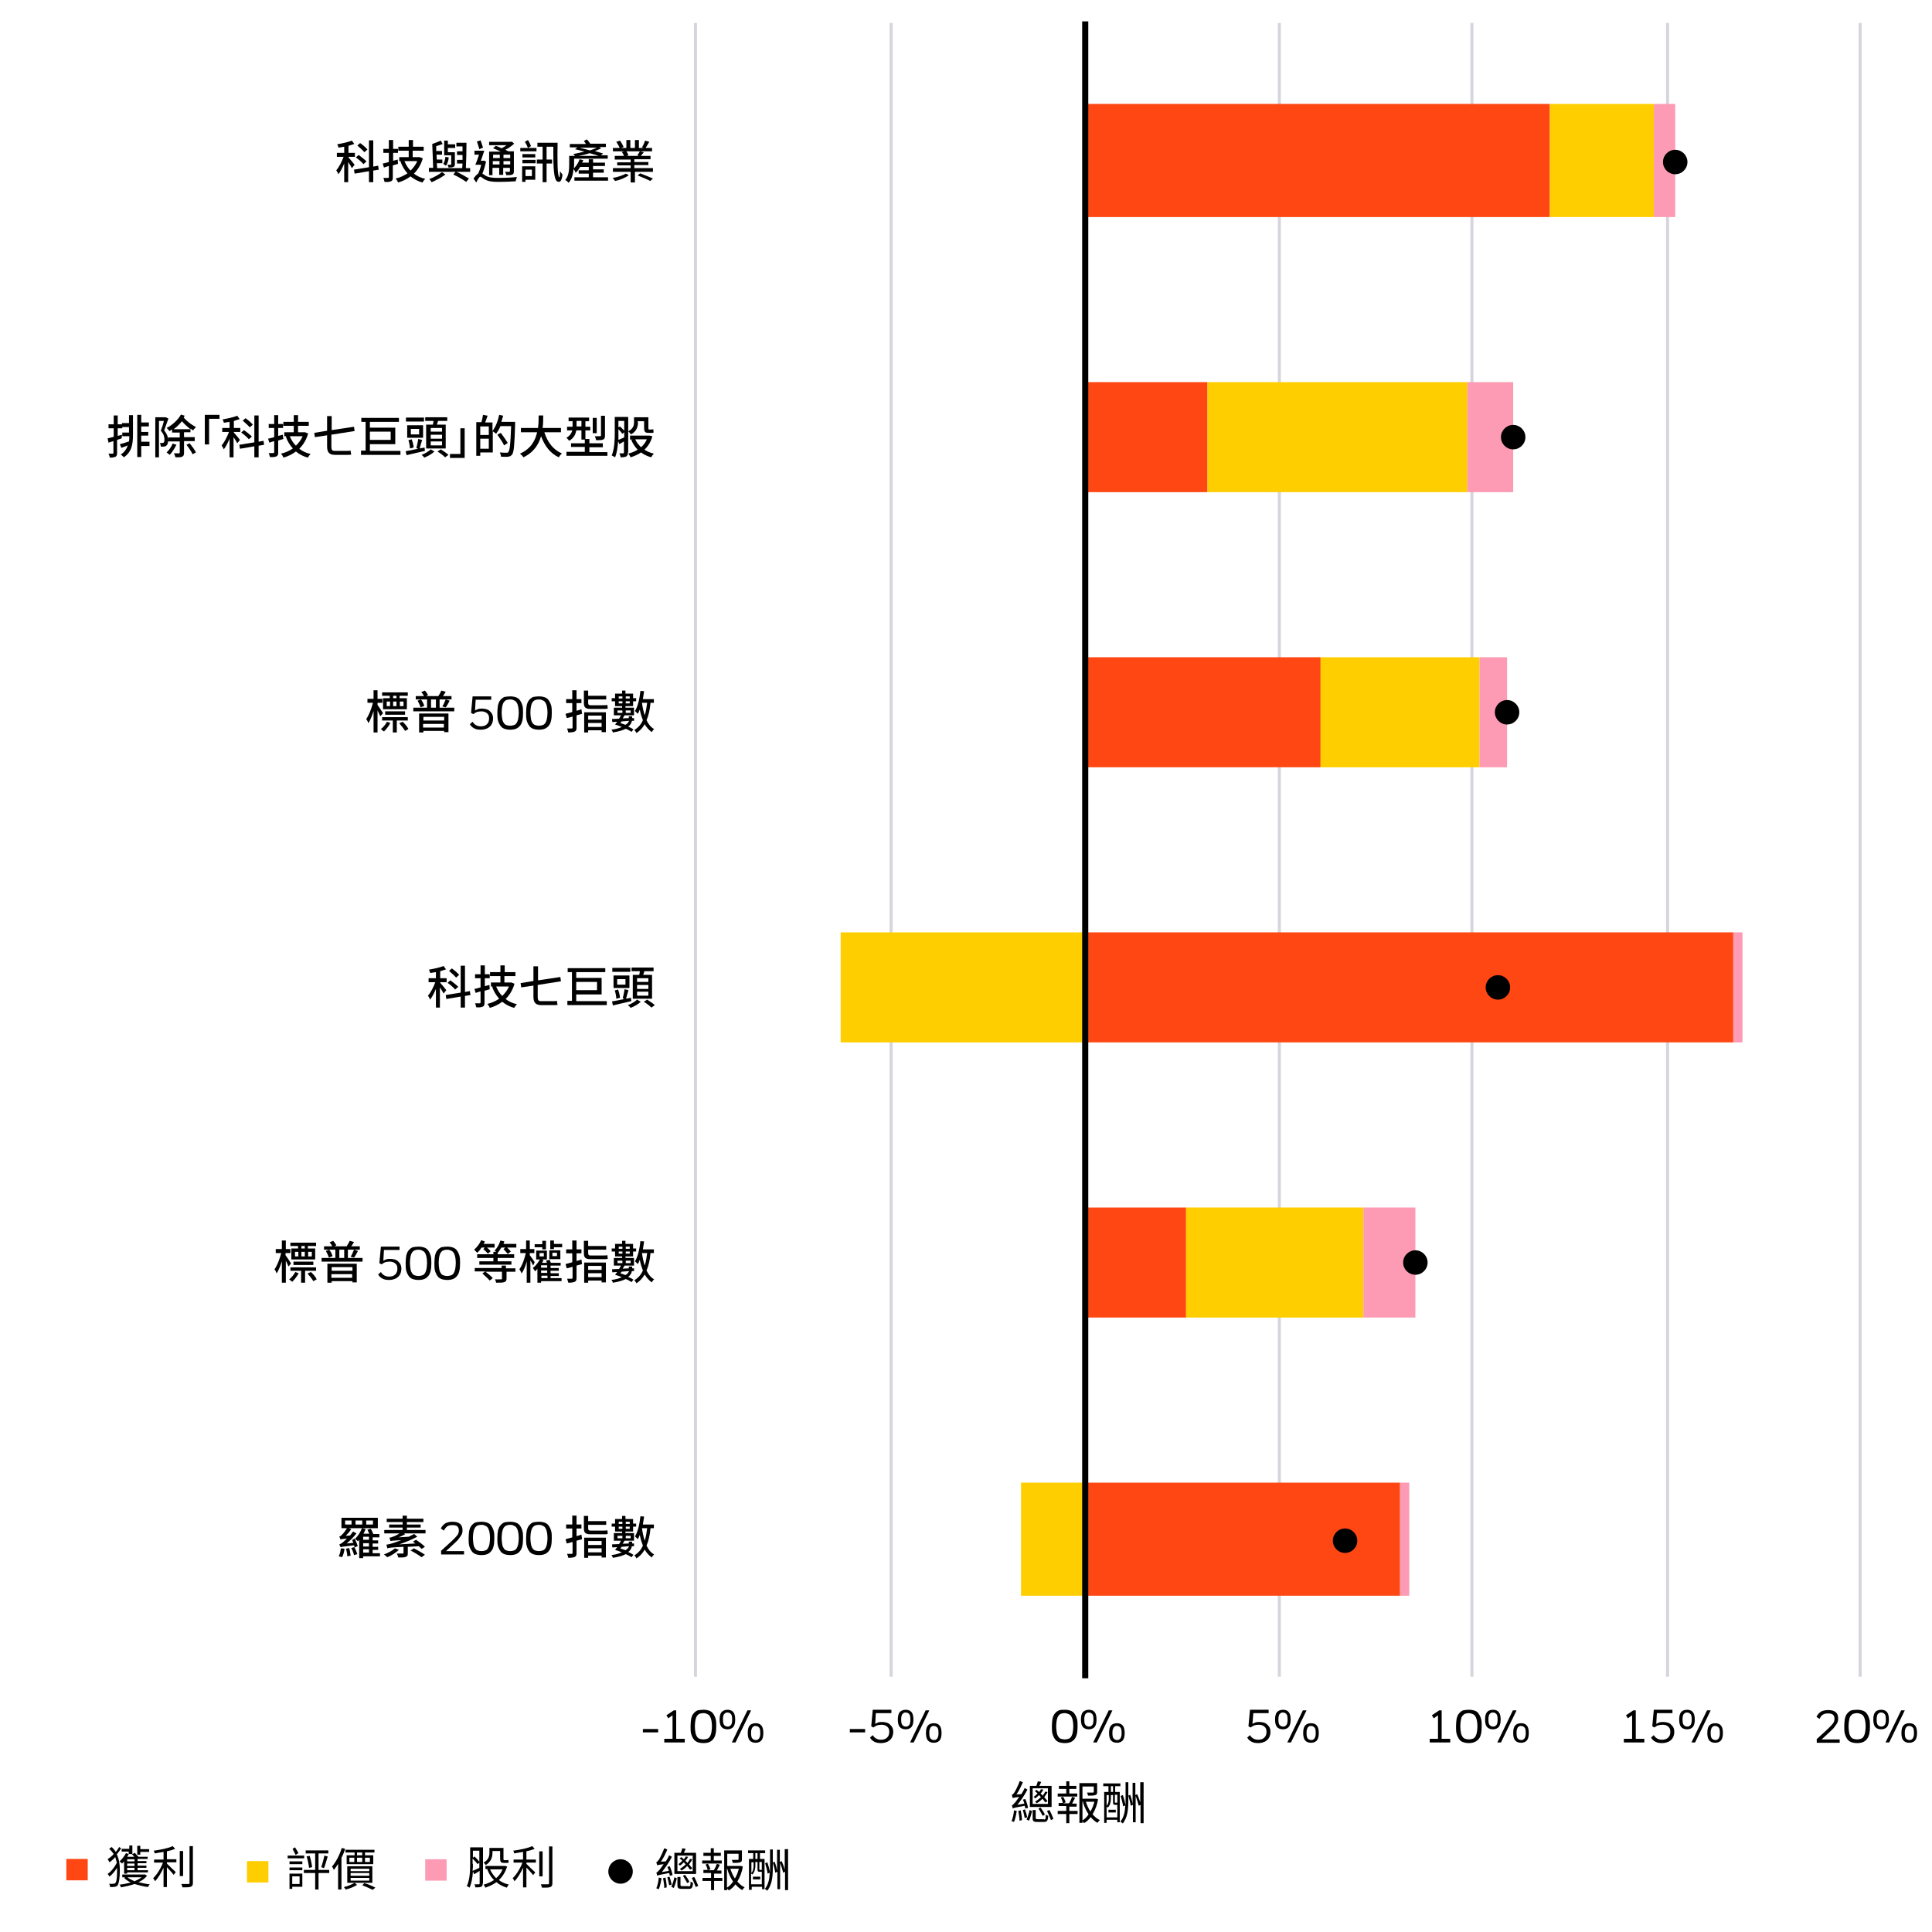 <?xml version="1.0" encoding="utf-8"?>
<!-- Generator: Adobe Illustrator 25.4.1, SVG Export Plug-In . SVG Version: 6.00 Build 0)  -->
<svg version="1.1" id="圖層_1" xmlns="http://www.w3.org/2000/svg" xmlns:xlink="http://www.w3.org/1999/xlink" x="0px" y="0px"
	 viewBox="0 0 632 632" style="enable-background:new 0 0 632 632;" xml:space="preserve">
<style type="text/css">
	.st0{fill:#FFFFFF;}
	.st1{fill:none;stroke:#D6D5DD;stroke-linejoin:round;stroke-miterlimit:10;}
	.st2{fill:#FF4713;}
	.st3{fill:#FFCE00;}
	.st4{fill:#FC9BB3;}
	.st5{fill:none;stroke:#000000;stroke-width:2;stroke-linejoin:round;stroke-miterlimit:10;}
	.st6{enable-background:new    ;}
</style>
<rect class="st0" width="632" height="632"/>
<rect class="st0" width="632" height="632"/>
<g>
	<rect x="228" y="7" class="st0" width="381" height="542"/>
</g>
<g>
	<path class="st1" d="M227.5,7.5v541 M291.5,7.5v541 M418.5,7.5v541 M481.5,7.5v541 M545.5,7.5v541 M608.5,7.5v541"/>
</g>
<g>
	<path class="st2" d="M458,522H355v-37h103V522z M388,431h-33v-36h33V431z M567,341H355v-36h212V341z M432,251h-77v-36h77V251z
		 M395,161h-40v-36h40V161z M507,71H355V34h152V71z"/>
</g>
<g>
	<path class="st3" d="M334,522h21v-37h-21V522z M446,431h-58v-36h58V431z M275,341h80v-36h-80V341z M484,251h-52v-36h52V251z
		 M480,161h-85v-36h85V161z M541,71h-34V34h34V71z"/>
</g>
<g>
	<path class="st4" d="M461,522h-3v-37h3V522z M463,431h-17v-36h17V431z M570,341h-3v-36h3V341z M493,251h-9v-36h9V251z M495,161h-15
		v-36h15V161z M548,71h-7V34h7V71z"/>
</g>
<g>
	<path class="st5" d="M355,549l0-542"/>
</g>
<g>
	<path d="M444,504c0,2.2-1.8,4-4,4s-4-1.8-4-4s1.8-4,4-4S444,501.8,444,504z"/>
	<path d="M467,413c0,2.2-1.8,4-4,4s-4-1.8-4-4s1.8-4,4-4S467,410.8,467,413z"/>
	<path d="M494,323c0,2.2-1.8,4-4,4s-4-1.8-4-4s1.8-4,4-4S494,320.8,494,323z"/>
	<path d="M497,233c0,2.2-1.8,4-4,4s-4-1.8-4-4s1.8-4,4-4S497,230.8,497,233z"/>
	<path d="M499,143c0,2.2-1.8,4-4,4s-4-1.8-4-4s1.8-4,4-4S499,140.8,499,143z"/>
	<path d="M552,53c0,2.2-1.8,4-4,4s-4-1.8-4-4c0-2.2,1.8-4,4-4S552,50.8,552,53z"/>
</g>
<g>
	<g class="st6">
		<path d="M215.3,566.7h-5v-1.1h5V566.7z"/>
		<path d="M217.4,568.8h2.6v-7.7l-1.4,1l-0.6-1l2.4-1.6h0.8v9.3h2.8v1.2h-6.7V568.8z"/>
		<path d="M230.1,559.3c0.7,0,1.3,0.1,1.9,0.3c0.5,0.2,1,0.5,1.3,1c0.3,0.4,0.6,1,0.8,1.7c0.2,0.7,0.2,1.5,0.2,2.5
			c0,1.9-0.3,3.3-1,4.1c-0.7,0.9-1.7,1.3-3.2,1.3c-0.7,0-1.3-0.1-1.9-0.3c-0.5-0.2-1-0.5-1.3-1c-0.3-0.4-0.6-1-0.8-1.7
			c-0.2-0.7-0.2-1.5-0.2-2.5s0.1-1.8,0.2-2.5c0.2-0.7,0.4-1.3,0.8-1.7c0.3-0.4,0.8-0.8,1.3-1C228.8,559.4,229.4,559.3,230.1,559.3z
			 M230.1,560.4c-0.5,0-0.9,0.1-1.2,0.2c-0.4,0.1-0.6,0.4-0.9,0.7c-0.2,0.3-0.4,0.8-0.5,1.3c-0.1,0.6-0.2,1.3-0.2,2.1
			c0,0.8,0.1,1.5,0.2,2.1c0.1,0.6,0.3,1,0.5,1.3c0.2,0.3,0.5,0.6,0.9,0.7c0.3,0.1,0.8,0.2,1.2,0.2s0.9-0.1,1.2-0.2
			c0.4-0.1,0.7-0.4,0.9-0.7c0.2-0.3,0.4-0.8,0.5-1.3c0.1-0.6,0.2-1.3,0.2-2.1c0-0.8-0.1-1.5-0.2-2s-0.3-1-0.5-1.3
			c-0.2-0.3-0.5-0.6-0.9-0.7C231,560.5,230.6,560.4,230.1,560.4z"/>
		<path d="M238,559.3c0.9,0,1.5,0.3,1.9,0.8c0.4,0.5,0.6,1.3,0.6,2.4c0,1.1-0.2,1.9-0.6,2.4c-0.4,0.5-1.1,0.8-1.9,0.8
			c-0.9,0-1.6-0.3-2-0.8s-0.6-1.3-0.6-2.4s0.2-1.9,0.6-2.4C236.5,559.6,237.1,559.3,238,559.3z M238,560.2c-0.2,0-0.5,0-0.6,0.1
			s-0.3,0.2-0.5,0.4s-0.2,0.4-0.3,0.7c-0.1,0.3-0.1,0.7-0.1,1.1c0,0.9,0.1,1.5,0.4,1.8s0.6,0.5,1.1,0.5c0.2,0,0.5,0,0.6-0.1
			c0.2-0.1,0.3-0.2,0.5-0.4s0.2-0.4,0.3-0.7c0.1-0.3,0.1-0.7,0.1-1.1c0-0.9-0.1-1.5-0.4-1.8S238.5,560.2,238,560.2z M240.6,570h-1.2
			l5.1-10.5h1.2L240.6,570z M247.2,563.7c0.9,0,1.5,0.3,1.9,0.8c0.4,0.5,0.6,1.3,0.6,2.4c0,1.1-0.2,1.9-0.6,2.4
			c-0.4,0.5-1.1,0.8-1.9,0.8c-0.9,0-1.6-0.3-2-0.8s-0.6-1.3-0.6-2.4s0.2-1.9,0.6-2.4S246.3,563.7,247.2,563.7z M247.2,564.6
			c-0.2,0-0.5,0-0.6,0.1c-0.2,0.1-0.3,0.2-0.5,0.4c-0.1,0.2-0.2,0.4-0.3,0.7s-0.1,0.7-0.1,1.1c0,0.9,0.1,1.5,0.4,1.8
			c0.3,0.3,0.6,0.5,1.1,0.5c0.2,0,0.5,0,0.6-0.1c0.2-0.1,0.3-0.2,0.5-0.4c0.1-0.2,0.2-0.4,0.3-0.7s0.1-0.7,0.1-1.1
			c0-0.9-0.1-1.5-0.4-1.8C248,564.8,247.7,564.6,247.2,564.6z"/>
	</g>
</g>
<g>
	<g class="st6">
		<path d="M283,566.7h-5v-1.1h5V566.7z"/>
		<path d="M286.3,563.9c0.3-0.2,0.7-0.3,1.1-0.5c0.4-0.1,0.8-0.1,1.3-0.1c0.5,0,0.9,0.1,1.3,0.2c0.4,0.1,0.8,0.3,1.1,0.6
			c0.3,0.3,0.6,0.6,0.8,1c0.2,0.4,0.3,0.9,0.3,1.5c0,0.5-0.1,1-0.3,1.5c-0.2,0.4-0.4,0.8-0.8,1.1c-0.3,0.3-0.8,0.6-1.2,0.7
			c-0.5,0.2-1.1,0.3-1.7,0.3c-0.8,0-1.5-0.1-2.1-0.4s-1.1-0.7-1.5-1.4l0.9-0.8c0.6,1,1.5,1.5,2.7,1.5c0.8,0,1.5-0.2,2-0.7
			s0.7-1.1,0.7-1.9c0-0.8-0.2-1.3-0.7-1.7s-1.1-0.6-1.8-0.6c-0.6,0-1.1,0.1-1.5,0.2c-0.4,0.2-0.8,0.4-1.2,0.7l-0.7-0.4l0.5-5.4h6.1
			v1.1h-5.1L286.3,563.9z"/>
		<path d="M296.3,559.3c0.9,0,1.5,0.3,1.9,0.8c0.4,0.5,0.6,1.3,0.6,2.4c0,1.1-0.2,1.9-0.6,2.4c-0.4,0.5-1.1,0.8-1.9,0.8
			c-0.9,0-1.6-0.3-2-0.8s-0.6-1.3-0.6-2.4s0.2-1.9,0.6-2.4C294.8,559.6,295.4,559.3,296.3,559.3z M296.3,560.2c-0.2,0-0.5,0-0.6,0.1
			s-0.3,0.2-0.5,0.4s-0.2,0.4-0.3,0.7c-0.1,0.3-0.1,0.7-0.1,1.1c0,0.9,0.1,1.5,0.4,1.8s0.6,0.5,1.1,0.5c0.2,0,0.5,0,0.6-0.1
			c0.2-0.1,0.3-0.2,0.5-0.4s0.2-0.4,0.3-0.7c0.1-0.3,0.1-0.7,0.1-1.1c0-0.9-0.1-1.5-0.4-1.8S296.8,560.2,296.3,560.2z M298.9,570
			h-1.2l5.1-10.5h1.2L298.9,570z M305.5,563.7c0.9,0,1.5,0.3,1.9,0.8c0.4,0.5,0.6,1.3,0.6,2.4c0,1.1-0.2,1.9-0.6,2.4
			c-0.4,0.5-1.1,0.8-1.9,0.8c-0.9,0-1.6-0.3-2-0.8s-0.6-1.3-0.6-2.4s0.2-1.9,0.6-2.4S304.6,563.7,305.5,563.7z M305.5,564.6
			c-0.2,0-0.5,0-0.6,0.1c-0.2,0.1-0.3,0.2-0.5,0.4c-0.1,0.2-0.2,0.4-0.3,0.7s-0.1,0.7-0.1,1.1c0,0.9,0.1,1.5,0.4,1.8
			c0.3,0.3,0.6,0.5,1.1,0.5c0.2,0,0.5,0,0.6-0.1c0.2-0.1,0.3-0.2,0.5-0.4c0.1-0.2,0.2-0.4,0.3-0.7s0.1-0.7,0.1-1.1
			c0-0.9-0.1-1.5-0.4-1.8C306.3,564.8,306,564.6,305.5,564.6z"/>
	</g>
</g>
<g>
	<g class="st6">
		<path d="M348.3,559.3c0.7,0,1.3,0.1,1.9,0.3c0.5,0.2,1,0.5,1.3,1c0.3,0.4,0.6,1,0.8,1.7c0.2,0.7,0.2,1.5,0.2,2.5
			c0,1.9-0.3,3.3-1,4.1c-0.7,0.9-1.7,1.3-3.2,1.3c-0.7,0-1.3-0.1-1.9-0.3c-0.5-0.2-1-0.5-1.3-1c-0.3-0.4-0.6-1-0.8-1.7
			c-0.2-0.7-0.2-1.5-0.2-2.5s0.1-1.8,0.2-2.5c0.2-0.7,0.4-1.3,0.8-1.7c0.3-0.4,0.8-0.8,1.3-1S347.6,559.3,348.3,559.3z M348.3,560.4
			c-0.5,0-0.9,0.1-1.2,0.2c-0.4,0.1-0.6,0.4-0.9,0.7c-0.2,0.3-0.4,0.8-0.5,1.3c-0.1,0.6-0.2,1.3-0.2,2.1c0,0.8,0.1,1.5,0.2,2.1
			c0.1,0.6,0.3,1,0.5,1.3c0.2,0.3,0.5,0.6,0.9,0.7c0.3,0.1,0.8,0.2,1.2,0.2s0.9-0.1,1.2-0.2c0.4-0.1,0.7-0.4,0.9-0.7
			c0.2-0.3,0.4-0.8,0.5-1.3c0.1-0.6,0.2-1.3,0.2-2.1c0-0.8-0.1-1.5-0.2-2s-0.3-1-0.5-1.3c-0.2-0.3-0.5-0.6-0.9-0.7
			C349.1,560.5,348.7,560.4,348.3,560.4z"/>
		<path d="M356.2,559.3c0.9,0,1.5,0.3,1.9,0.8c0.4,0.5,0.6,1.3,0.6,2.4c0,1.1-0.2,1.9-0.6,2.4c-0.4,0.5-1.1,0.8-1.9,0.8
			c-0.9,0-1.6-0.3-2-0.8s-0.6-1.3-0.6-2.4s0.2-1.9,0.6-2.4C354.7,559.6,355.3,559.3,356.2,559.3z M356.2,560.2c-0.2,0-0.5,0-0.6,0.1
			c-0.2,0.1-0.3,0.2-0.5,0.4s-0.2,0.4-0.3,0.7c-0.1,0.3-0.1,0.7-0.1,1.1c0,0.9,0.1,1.5,0.4,1.8s0.6,0.5,1.1,0.5c0.2,0,0.5,0,0.6-0.1
			c0.2-0.1,0.3-0.2,0.5-0.4s0.2-0.4,0.3-0.7c0.1-0.3,0.1-0.7,0.1-1.1c0-0.9-0.1-1.5-0.4-1.8S356.7,560.2,356.2,560.2z M358.8,570
			h-1.2l5.1-10.5h1.2L358.8,570z M365.4,563.7c0.9,0,1.5,0.3,1.9,0.8c0.4,0.5,0.6,1.3,0.6,2.4c0,1.1-0.2,1.9-0.6,2.4
			c-0.4,0.5-1.1,0.8-1.9,0.8c-0.9,0-1.6-0.3-2-0.8s-0.6-1.3-0.6-2.4s0.2-1.9,0.6-2.4S364.5,563.7,365.4,563.7z M365.4,564.6
			c-0.2,0-0.5,0-0.6,0.1c-0.2,0.1-0.3,0.2-0.5,0.4c-0.1,0.2-0.2,0.4-0.3,0.7c-0.1,0.3-0.1,0.7-0.1,1.1c0,0.9,0.1,1.5,0.4,1.8
			c0.3,0.3,0.6,0.5,1.1,0.5c0.2,0,0.5,0,0.6-0.1c0.2-0.1,0.3-0.2,0.5-0.4c0.1-0.2,0.2-0.4,0.3-0.7c0.1-0.3,0.1-0.7,0.1-1.1
			c0-0.9-0.1-1.5-0.4-1.8S365.9,564.6,365.4,564.6z"/>
	</g>
</g>
<g>
	<g class="st6">
		<path d="M409.7,563.9c0.3-0.2,0.7-0.3,1.1-0.5c0.4-0.1,0.8-0.1,1.3-0.1c0.5,0,0.9,0.1,1.3,0.2c0.4,0.1,0.8,0.3,1.1,0.6
			c0.3,0.3,0.6,0.6,0.8,1s0.3,0.9,0.3,1.5c0,0.5-0.1,1-0.3,1.5c-0.2,0.4-0.4,0.8-0.8,1.1c-0.3,0.3-0.8,0.6-1.2,0.7
			c-0.5,0.2-1.1,0.3-1.7,0.3c-0.8,0-1.5-0.1-2.1-0.4s-1.1-0.7-1.5-1.4l0.9-0.8c0.6,1,1.5,1.5,2.7,1.5c0.8,0,1.5-0.2,2-0.7
			s0.7-1.1,0.7-1.9c0-0.8-0.2-1.3-0.7-1.7c-0.4-0.4-1.1-0.6-1.8-0.6c-0.6,0-1.1,0.1-1.5,0.2c-0.4,0.2-0.8,0.4-1.2,0.7l-0.7-0.4
			l0.5-5.4h6.1v1.1H410L409.7,563.9z"/>
		<path d="M419.7,559.3c0.9,0,1.5,0.3,1.9,0.8c0.4,0.5,0.6,1.3,0.6,2.4c0,1.1-0.2,1.9-0.6,2.4c-0.4,0.5-1.1,0.8-1.9,0.8
			c-0.9,0-1.6-0.3-2-0.8s-0.6-1.3-0.6-2.4s0.2-1.9,0.6-2.4C418.2,559.6,418.8,559.3,419.7,559.3z M419.7,560.2c-0.2,0-0.5,0-0.6,0.1
			c-0.2,0.1-0.3,0.2-0.5,0.4s-0.2,0.4-0.3,0.7c-0.1,0.3-0.1,0.7-0.1,1.1c0,0.9,0.1,1.5,0.4,1.8c0.3,0.3,0.6,0.5,1.1,0.5
			c0.2,0,0.5,0,0.6-0.1c0.2-0.1,0.3-0.2,0.5-0.4s0.2-0.4,0.3-0.7c0.1-0.3,0.1-0.7,0.1-1.1c0-0.9-0.1-1.5-0.4-1.8
			C420.5,560.4,420.2,560.2,419.7,560.2z M422.3,570h-1.2l5.1-10.5h1.2L422.3,570z M428.9,563.7c0.9,0,1.5,0.3,1.9,0.8
			c0.4,0.5,0.6,1.3,0.6,2.4c0,1.1-0.2,1.9-0.6,2.4c-0.4,0.5-1.1,0.8-1.9,0.8c-0.9,0-1.6-0.3-2-0.8s-0.6-1.3-0.6-2.4s0.2-1.9,0.6-2.4
			S428,563.7,428.9,563.7z M428.9,564.6c-0.2,0-0.5,0-0.6,0.1c-0.2,0.1-0.3,0.2-0.5,0.4c-0.1,0.2-0.2,0.4-0.3,0.7s-0.1,0.7-0.1,1.1
			c0,0.9,0.1,1.5,0.4,1.8c0.3,0.3,0.6,0.5,1.1,0.5c0.2,0,0.5,0,0.6-0.1c0.2-0.1,0.3-0.2,0.5-0.4c0.1-0.2,0.2-0.4,0.3-0.7
			c0.1-0.3,0.1-0.7,0.1-1.1c0-0.9-0.1-1.5-0.4-1.8C429.7,564.8,429.4,564.6,428.9,564.6z"/>
	</g>
</g>
<g>
	<g class="st6">
		<path d="M467.8,568.8h2.6v-7.7l-1.4,1l-0.6-1l2.4-1.6h0.8v9.3h2.8v1.2h-6.7V568.8z"/>
		<path d="M480.5,559.3c0.7,0,1.3,0.1,1.9,0.3s1,0.5,1.3,1c0.3,0.4,0.6,1,0.8,1.7c0.2,0.7,0.2,1.5,0.2,2.5c0,1.9-0.3,3.3-1,4.1
			s-1.7,1.3-3.2,1.3c-0.7,0-1.3-0.1-1.9-0.3c-0.5-0.2-1-0.5-1.3-1c-0.3-0.4-0.6-1-0.8-1.7c-0.2-0.7-0.2-1.5-0.2-2.5s0.1-1.8,0.2-2.5
			c0.2-0.7,0.4-1.3,0.8-1.7c0.3-0.4,0.8-0.8,1.3-1C479.1,559.4,479.8,559.3,480.5,559.3z M480.5,560.4c-0.5,0-0.9,0.1-1.2,0.2
			c-0.4,0.1-0.6,0.4-0.9,0.7s-0.4,0.8-0.5,1.3c-0.1,0.6-0.2,1.3-0.2,2.1c0,0.8,0.1,1.5,0.2,2.1c0.1,0.6,0.3,1,0.5,1.3
			c0.2,0.3,0.5,0.6,0.9,0.7c0.3,0.1,0.8,0.2,1.2,0.2s0.9-0.1,1.2-0.2c0.4-0.1,0.7-0.4,0.9-0.7c0.2-0.3,0.4-0.8,0.5-1.3
			c0.1-0.6,0.2-1.3,0.2-2.1c0-0.8-0.1-1.5-0.2-2s-0.3-1-0.5-1.3c-0.2-0.3-0.5-0.6-0.9-0.7C481.3,560.5,480.9,560.4,480.5,560.4z"/>
		<path d="M488.4,559.3c0.9,0,1.5,0.3,1.9,0.8c0.4,0.5,0.6,1.3,0.6,2.4c0,1.1-0.2,1.9-0.6,2.4c-0.4,0.5-1.1,0.8-1.9,0.8
			c-0.9,0-1.6-0.3-2-0.8s-0.6-1.3-0.6-2.4s0.2-1.9,0.6-2.4C486.8,559.6,487.5,559.3,488.4,559.3z M488.4,560.2c-0.2,0-0.5,0-0.6,0.1
			c-0.2,0.1-0.3,0.2-0.5,0.4s-0.2,0.4-0.3,0.7c-0.1,0.3-0.1,0.7-0.1,1.1c0,0.9,0.1,1.5,0.4,1.8s0.6,0.5,1.1,0.5c0.2,0,0.5,0,0.6-0.1
			c0.2-0.1,0.3-0.2,0.5-0.4s0.2-0.4,0.3-0.7s0.1-0.7,0.1-1.1c0-0.9-0.1-1.5-0.4-1.8S488.9,560.2,488.4,560.2z M491,570h-1.2
			l5.1-10.5h1.2L491,570z M497.6,563.7c0.9,0,1.5,0.3,1.9,0.8s0.6,1.3,0.6,2.4c0,1.1-0.2,1.9-0.6,2.4c-0.4,0.5-1.1,0.8-1.9,0.8
			c-0.9,0-1.6-0.3-2-0.8s-0.6-1.3-0.6-2.4s0.2-1.9,0.6-2.4S496.7,563.7,497.6,563.7z M497.6,564.6c-0.2,0-0.5,0-0.6,0.1
			c-0.2,0.1-0.3,0.2-0.5,0.4c-0.1,0.2-0.2,0.4-0.3,0.7c-0.1,0.3-0.1,0.7-0.1,1.1c0,0.9,0.1,1.5,0.4,1.8c0.3,0.3,0.6,0.5,1.1,0.5
			c0.2,0,0.5,0,0.6-0.1c0.2-0.1,0.3-0.2,0.5-0.4c0.1-0.2,0.2-0.4,0.3-0.7c0.1-0.3,0.1-0.7,0.1-1.1c0-0.9-0.1-1.5-0.4-1.8
			C498.4,564.8,498.1,564.6,497.6,564.6z"/>
	</g>
</g>
<g>
	<g class="st6">
		<path d="M531.3,568.8h2.6v-7.7l-1.4,1l-0.6-1l2.4-1.6h0.8v9.3h2.8v1.2h-6.7V568.8z"/>
		<path d="M541.8,563.9c0.3-0.2,0.7-0.3,1.1-0.5c0.4-0.1,0.8-0.1,1.3-0.1c0.5,0,0.9,0.1,1.3,0.2c0.4,0.1,0.8,0.3,1.1,0.6
			c0.3,0.3,0.6,0.6,0.8,1s0.3,0.9,0.3,1.5c0,0.5-0.1,1-0.3,1.5c-0.2,0.4-0.4,0.8-0.8,1.1c-0.3,0.3-0.8,0.6-1.2,0.7
			c-0.5,0.2-1.1,0.3-1.7,0.3c-0.8,0-1.5-0.1-2.1-0.4s-1.1-0.7-1.5-1.4l0.9-0.8c0.6,1,1.5,1.5,2.7,1.5c0.8,0,1.5-0.2,2-0.7
			s0.7-1.1,0.7-1.9c0-0.8-0.2-1.3-0.7-1.7c-0.4-0.4-1.1-0.6-1.8-0.6c-0.6,0-1.1,0.1-1.5,0.2s-0.8,0.4-1.2,0.7l-0.7-0.4l0.5-5.4h6.1
			v1.1h-5.1L541.8,563.9z"/>
		<path d="M551.9,559.3c0.9,0,1.5,0.3,1.9,0.8c0.4,0.5,0.6,1.3,0.6,2.4c0,1.1-0.2,1.9-0.6,2.4c-0.4,0.5-1.1,0.8-1.9,0.8
			c-0.9,0-1.6-0.3-2-0.8s-0.6-1.3-0.6-2.4s0.2-1.9,0.6-2.4C550.3,559.6,551,559.3,551.9,559.3z M551.9,560.2c-0.2,0-0.5,0-0.6,0.1
			c-0.2,0.1-0.3,0.2-0.5,0.4s-0.2,0.4-0.3,0.7c-0.1,0.3-0.1,0.7-0.1,1.1c0,0.9,0.1,1.5,0.4,1.8s0.6,0.5,1.1,0.5c0.2,0,0.5,0,0.6-0.1
			c0.2-0.1,0.3-0.2,0.5-0.4s0.2-0.4,0.3-0.7s0.1-0.7,0.1-1.1c0-0.9-0.1-1.5-0.4-1.8S552.4,560.2,551.9,560.2z M554.5,570h-1.2
			l5.1-10.5h1.2L554.5,570z M561.1,563.7c0.9,0,1.5,0.3,1.9,0.8s0.6,1.3,0.6,2.4c0,1.1-0.2,1.9-0.6,2.4c-0.4,0.5-1.1,0.8-1.9,0.8
			c-0.9,0-1.6-0.3-2-0.8s-0.6-1.3-0.6-2.4s0.2-1.9,0.6-2.4S560.2,563.7,561.1,563.7z M561.1,564.6c-0.2,0-0.5,0-0.6,0.1
			c-0.2,0.1-0.3,0.2-0.5,0.4c-0.1,0.2-0.2,0.4-0.3,0.7c-0.1,0.3-0.1,0.7-0.1,1.1c0,0.9,0.1,1.5,0.4,1.8c0.3,0.3,0.6,0.5,1.1,0.5
			c0.2,0,0.5,0,0.6-0.1c0.2-0.1,0.3-0.2,0.5-0.4c0.1-0.2,0.2-0.4,0.3-0.7c0.1-0.3,0.1-0.7,0.1-1.1c0-0.9-0.1-1.5-0.4-1.8
			C561.9,564.8,561.5,564.6,561.1,564.6z"/>
	</g>
</g>
<g>
	<g class="st6">
		<path d="M594.4,568.8l3.5-3.2c0.4-0.4,0.7-0.7,1-1c0.3-0.3,0.5-0.6,0.7-0.8c0.2-0.3,0.3-0.5,0.4-0.8c0.1-0.2,0.1-0.5,0.1-0.8
			c0-0.6-0.2-1-0.5-1.3c-0.4-0.3-0.9-0.4-1.6-0.4c-0.7,0-1.2,0.1-1.7,0.4s-0.8,0.8-1.1,1.4l-1-0.7c0.4-0.8,0.9-1.3,1.5-1.7
			c0.6-0.3,1.4-0.5,2.3-0.5c1.1,0,1.9,0.2,2.5,0.7c0.6,0.5,0.8,1.2,0.8,2c0,0.3,0,0.7-0.1,1c-0.1,0.3-0.2,0.6-0.5,1
			s-0.5,0.7-0.8,1.1c-0.3,0.4-0.8,0.8-1.3,1.3l-2.7,2.5l5.9,0v1.1h-7.5V568.8z"/>
		<path d="M607.5,559.3c0.7,0,1.3,0.1,1.9,0.3c0.5,0.2,1,0.5,1.3,1c0.3,0.4,0.6,1,0.8,1.7c0.2,0.7,0.2,1.5,0.2,2.5
			c0,1.9-0.3,3.3-1,4.1c-0.7,0.9-1.7,1.3-3.2,1.3c-0.7,0-1.3-0.1-1.9-0.3c-0.5-0.2-1-0.5-1.3-1c-0.3-0.4-0.6-1-0.8-1.7
			c-0.2-0.7-0.2-1.5-0.2-2.5s0.1-1.8,0.2-2.5c0.2-0.7,0.4-1.3,0.8-1.7c0.3-0.4,0.8-0.8,1.3-1C606.1,559.4,606.7,559.3,607.5,559.3z
			 M607.5,560.4c-0.5,0-0.9,0.1-1.2,0.2c-0.4,0.1-0.6,0.4-0.9,0.7s-0.4,0.8-0.5,1.3c-0.1,0.6-0.2,1.3-0.2,2.1c0,0.8,0.1,1.5,0.2,2.1
			c0.1,0.6,0.3,1,0.5,1.3c0.2,0.3,0.5,0.6,0.9,0.7c0.3,0.1,0.8,0.2,1.2,0.2s0.9-0.1,1.2-0.2c0.4-0.1,0.7-0.4,0.9-0.7
			c0.2-0.3,0.4-0.8,0.5-1.3c0.1-0.6,0.2-1.3,0.2-2.1c0-0.8-0.1-1.5-0.2-2s-0.3-1-0.5-1.3c-0.2-0.3-0.5-0.6-0.9-0.7
			C608.3,560.5,607.9,560.4,607.5,560.4z"/>
		<path d="M615.4,559.3c0.9,0,1.5,0.3,1.9,0.8c0.4,0.5,0.6,1.3,0.6,2.4c0,1.1-0.2,1.9-0.6,2.4c-0.4,0.5-1.1,0.8-1.9,0.8
			c-0.9,0-1.6-0.3-2-0.8s-0.6-1.3-0.6-2.4s0.2-1.9,0.6-2.4C613.8,559.6,614.5,559.3,615.4,559.3z M615.4,560.2c-0.2,0-0.5,0-0.6,0.1
			s-0.3,0.2-0.5,0.4s-0.2,0.4-0.3,0.7c-0.1,0.3-0.1,0.7-0.1,1.1c0,0.9,0.1,1.5,0.4,1.8s0.6,0.5,1.1,0.5c0.2,0,0.5,0,0.6-0.1
			c0.2-0.1,0.3-0.2,0.5-0.4s0.2-0.4,0.3-0.7s0.1-0.7,0.1-1.1c0-0.9-0.1-1.5-0.4-1.8S615.9,560.2,615.4,560.2z M618,570h-1.2
			l5.1-10.5h1.2L618,570z M624.6,563.7c0.9,0,1.5,0.3,1.9,0.8s0.6,1.3,0.6,2.4c0,1.1-0.2,1.9-0.6,2.4c-0.4,0.5-1.1,0.8-1.9,0.8
			c-0.9,0-1.6-0.3-2-0.8s-0.6-1.3-0.6-2.4s0.2-1.9,0.6-2.4S623.7,563.7,624.6,563.7z M624.6,564.6c-0.2,0-0.5,0-0.6,0.1
			c-0.2,0.1-0.3,0.2-0.5,0.4c-0.1,0.2-0.2,0.4-0.3,0.7c-0.1,0.3-0.1,0.7-0.1,1.1c0,0.9,0.1,1.5,0.4,1.8c0.3,0.3,0.6,0.5,1.1,0.5
			c0.2,0,0.5,0,0.6-0.1c0.2-0.1,0.3-0.2,0.5-0.4c0.1-0.2,0.2-0.4,0.3-0.7s0.1-0.7,0.1-1.1c0-0.9-0.1-1.5-0.4-1.8
			C625.4,564.8,625,564.6,624.6,564.6z"/>
	</g>
</g>
<g>
	<g class="st6">
		<path d="M335.4,591.6c0-0.3-0.1-0.5-0.2-0.9c-3.2,0.6-3.6,0.7-3.9,0.9c0-0.2-0.2-0.7-0.3-1c0.3-0.1,0.6-0.5,1.1-1
			c0.2-0.3,0.7-0.9,1.3-1.8c-1.6,0.2-1.9,0.3-2.1,0.4c-0.1-0.2-0.2-0.7-0.3-1c0.2-0.1,0.5-0.4,0.8-0.8c0.3-0.4,1.2-2.2,1.8-3.8
			l1,0.4c-0.6,1.4-1.3,2.9-2.1,4l1.6-0.1c0.4-0.6,0.8-1.3,1.1-2l0.9,0.5c-0.9,1.8-2.1,3.5-3.3,5l2.3-0.4c-0.1-0.4-0.3-0.9-0.5-1.3
			l0.8-0.2c0.4,0.9,0.8,2.1,0.9,2.9L335.4,591.6z M332.6,592.4c-0.2,1.3-0.5,2.7-0.9,3.6c-0.2-0.1-0.6-0.2-0.8-0.3
			c0.4-0.9,0.7-2.2,0.8-3.5L332.6,592.4z M333.9,592.2c0.2,1,0.4,2.3,0.4,3.2l-0.8,0.2c0-0.9-0.2-2.2-0.4-3.2L333.9,592.2z
			 M335.3,591.9c0.3,0.8,0.6,1.9,0.7,2.6l-0.8,0.2c-0.1-0.7-0.4-1.8-0.6-2.6L335.3,591.9z M335.8,595.2c0.4-0.8,0.8-2.1,1-3.1
			l0.8,0.3c-0.2,1-0.6,2.4-1,3.2L335.8,595.2z M343.9,591.1h-7v-6.9h2.1c0.2-0.5,0.4-1.1,0.5-1.5l1.1,0.2c-0.2,0.5-0.4,0.9-0.6,1.3
			h4V591.1z M342.8,585h-5v5.1h5V585z M341.5,595.2c0.5,0,0.6-0.2,0.6-1.6c0.2,0.2,0.6,0.3,0.8,0.4c-0.1,1.6-0.4,2-1.4,2h-2.2
			c-1.2,0-1.5-0.3-1.5-1.2v-2.7h1v2.6c0,0.3,0.1,0.4,0.7,0.4H341.5z M341.9,589.6c-0.2-0.4-0.6-0.8-0.9-1.2
			c-0.5,0.6-1.2,1.1-1.9,1.5c-0.1-0.2-0.3-0.4-0.5-0.5c0.7-0.5,1.4-1,1.9-1.5c-0.2-0.2-0.4-0.5-0.6-0.7c-0.4,0.4-0.8,0.8-1.3,1.1
			c-0.1-0.2-0.3-0.4-0.5-0.5c0.5-0.3,0.9-0.7,1.3-1.1c-0.3-0.3-0.6-0.6-0.9-0.8l0.6-0.4c0.3,0.2,0.5,0.5,0.8,0.7
			c0.3-0.3,0.5-0.6,0.6-0.9l0.8,0.1c-0.2,0.4-0.5,0.9-0.9,1.3c0.2,0.2,0.5,0.4,0.7,0.7c0.3-0.4,0.6-0.9,0.8-1.3l0.8,0.1
			c-0.3,0.6-0.7,1.1-1.1,1.7c0.4,0.5,0.8,0.9,1.1,1.3L341.9,589.6z M341.1,594c-0.3-0.6-0.9-1.6-1.4-2.4l0.7-0.3
			c0.5,0.7,1.2,1.7,1.4,2.3L341.1,594z M343.3,592.1c0.5,0.9,1,2.1,1.3,2.9l-0.8,0.4c-0.3-0.8-0.8-2-1.3-3L343.3,592.1z"/>
		<path d="M349.8,592.4h2.7v1h-2.7v3h-1v-3H346v-1h2.8v-1.6h-2.5v-1h1.4c-0.1-0.5-0.4-1.3-0.7-1.8l0.8-0.2c0.3,0.5,0.7,1.3,0.8,1.8
			l-0.8,0.3h1.9c0.4-0.6,0.8-1.5,1-2.1l1,0.3c-0.3,0.6-0.7,1.3-1,1.9h1.5v1h-2.4V592.4z M352.5,587.7H346v-1h2.8v-1.5h-2.4v-1h2.4
			v-1.5h1v1.5h2.3v1h-2.3v1.5h2.6V587.7z M359.2,588.6c-0.3,1.8-0.9,3.4-1.8,4.9c0.7,0.8,1.5,1.5,2.4,1.9c-0.3,0.2-0.6,0.6-0.8,0.9
			c-0.8-0.5-1.6-1.1-2.2-1.9c-0.6,0.8-1.3,1.5-2.2,2c-0.1-0.2-0.3-0.4-0.5-0.6v0.5h-1v-13h5.8v2.9c0,0.6-0.1,0.9-0.6,1
			c-0.5,0.2-1.2,0.2-2.4,0.2c0-0.3-0.2-0.7-0.3-1c0.9,0,1.7,0,1.9,0c0.2,0,0.3-0.1,0.3-0.2v-1.8h-3.7v4h4.3l0.2,0L359.2,588.6z
			 M354.1,595.5c0.8-0.5,1.5-1.2,2-2c-0.8-1.2-1.5-2.6-1.9-4.2h-0.1V595.5z M355.2,589.4c0.4,1.2,0.9,2.3,1.5,3.2
			c0.6-1,1-2.1,1.3-3.2H355.2z"/>
		<path d="M360.9,583.4h5.6v0.9h-1.7v1.9h1.5v9.9h-0.8v-0.8H362v1h-0.8v-10.1h1.4v-1.9h-1.7V583.4z M365.5,594.4v-4h0h-0.6
			c-0.6,0-0.8-0.1-0.8-0.8v-2.4h-0.7v1.2c0,0.9-0.2,2.1-1,2.9c-0.1-0.1-0.2-0.2-0.4-0.3v3.5H365.5z M362,587.1v3.6
			c0.6-0.7,0.7-1.6,0.7-2.3v-1.2H362z M362.6,592h2.4v0.9h-2.4V592z M364.1,584.3h-0.7v1.9h0.7V584.3z M365.5,587.1h-0.8v2.4
			c0,0.2,0,0.2,0.2,0.2h0.5c0.1,0,0.1,0,0.1,0V587.1z M368.2,583h0.9v6c0,2.8-0.2,5.4-1.8,7.5c-0.2-0.2-0.6-0.5-0.8-0.6
			c1.2-1.5,1.5-3.3,1.6-5.3l-0.7,0.3c-0.1-0.9-0.5-2.3-0.8-3.4l0.7-0.3c0.4,1,0.7,2.4,0.9,3.3c0-0.5,0-1,0-1.4V583z M374.1,583v13.4
			h-1v-6l-0.6,0.3c-0.2-0.9-0.6-2.1-1-3.2v8.6h-0.9v-5.7l-0.7,0.3c-0.1-0.9-0.5-2.3-0.8-3.3l0.6-0.3c0.4,1,0.7,2.2,0.8,3.1v-7h0.9v4
			l0.6-0.3c0.4,0.9,0.8,1.9,1,2.8V583H374.1z"/>
	</g>
</g>
<g>
	<g>
		<rect x="21.7" y="608.1" class="st2" width="7" height="7"/>
	</g>
	<g>
		<rect x="80.8" y="608.8" class="st3" width="7" height="7"/>
	</g>
	<g>
		<rect x="139.1" y="608.2" class="st4" width="7" height="7"/>
	</g>
	<g>
		<g class="st6">
			<path d="M39.6,604.6c-0.3,0.6-0.8,1.3-1.4,2c0.8,1.6,1,3.4,1,5.2c0,2.1-0.2,4-0.7,4.9c-0.2,0.3-0.5,0.4-0.8,0.5
				c-0.5,0.1-1.1,0.1-1.7,0.1c0-0.4-0.1-0.8-0.3-1.1c0.7,0.1,1.3,0,1.6,0c0.2,0,0.3-0.1,0.5-0.3c0.4-0.5,0.5-2.2,0.5-4.1
				c0-0.3,0-0.5,0-0.8c-0.7,1.1-1.6,2.2-2.5,2.9c-0.1-0.3-0.4-0.7-0.6-0.9c1.1-0.7,2.3-2.2,3-3.6c-0.1-0.6-0.3-1.3-0.5-1.9
				c-0.6,0.7-1.3,1.3-1.9,1.7c-0.1-0.3-0.4-0.8-0.6-1c0.6-0.4,1.4-1,2-1.7c-0.4-0.6-0.9-1.2-1.5-1.7l0.8-0.6c0.6,0.5,1,1,1.4,1.6
				c0.4-0.5,0.8-1.1,1.1-1.6L39.6,604.6z M48.1,613.6c-0.7,0.9-1.7,1.6-2.8,2.1c1.2,0.3,2.4,0.6,3.7,0.7c-0.2,0.2-0.5,0.6-0.6,0.9
				c-1.5-0.2-3-0.6-4.4-1c-1.4,0.5-2.9,0.8-4.4,1.1c-0.1-0.3-0.3-0.7-0.5-0.9c1.3-0.1,2.6-0.4,3.7-0.7c-0.9-0.4-1.6-0.9-2.2-1.5
				l0.4-0.2h-1v-0.9h7.3l0.2,0L48.1,613.6z M42.3,605.7h-2.5v-0.9h2.5v-1.1h1v2.8l0.8-0.4c0.4,0.5,0.9,1,1.2,1.3h3v0.7H45v0.7h2.9
				v0.7H45v0.8h2.9v0.7H45v0.8h3.4v0.7h-6.8v0.4h-1v-4c-0.2,0.3-0.5,0.5-0.7,0.7c-0.2-0.2-0.5-0.5-0.8-0.7c0.8-0.7,1.6-1.7,2.1-2.7
				l0.9,0.3c-0.1,0.3-0.3,0.6-0.5,0.9h2.3c-0.2-0.3-0.5-0.6-0.8-0.9v0h-1V605.7z M44,608.2h-2.4v0.7H44V608.2z M44,609.6h-2.4v0.8
				H44V609.6z M44,611h-2.4v0.8H44V611z M41.7,614.1c0.6,0.5,1.4,0.9,2.3,1.3c0.9-0.4,1.7-0.8,2.3-1.3H41.7z M45.9,606.7h-1v-2.9h1
				v1.1h2.9v0.9h-2.9V606.7z"/>
			<path d="M54.6,608.2h3.1v1h-3.1v0.4c0.7,0.7,2.4,2.4,2.9,2.8l-0.7,0.9c-0.4-0.6-1.5-1.7-2.2-2.5v6.5h-1.1V611
				c-0.8,1.7-1.8,3.4-2.8,4.4c-0.1-0.3-0.4-0.8-0.6-1c1.2-1.1,2.5-3.2,3.2-5.1h-2.9v-1h3.1v-2.5c-1,0.2-2,0.3-2.9,0.5
				c0-0.3-0.2-0.6-0.3-0.9c2.2-0.3,4.8-0.8,6.2-1.5l0.8,0.9c-0.7,0.3-1.7,0.6-2.7,0.8V608.2z M59.9,613.7h-1.1v-8.2h1.1V613.7z
				 M63.1,603.9v12c0,0.8-0.2,1.1-0.7,1.3c-0.5,0.2-1.3,0.2-2.7,0.2c-0.1-0.3-0.2-0.8-0.4-1.1c1,0,2,0,2.3,0c0.3,0,0.4-0.1,0.4-0.4
				v-12H63.1z"/>
		</g>
	</g>
	<g>
		<g class="st6">
			<path d="M99.5,607.9h-5.4V607h5.4V607.9z M94.7,608.9h4.2v0.9h-4.2V608.9z M94.7,610.9h4.2v0.9h-4.2V610.9z M98.9,617.2h-3.3v0.7
				h-0.9v-5h4.2V617.2z M95.6,613.8v2.5h2.4v-2.5H95.6z M96.7,606.8c-0.2-0.5-0.7-1.4-1-2l0.8-0.5c0.4,0.6,0.9,1.4,1.1,1.9
				L96.7,606.8z M107.7,612.7h-3.5v5.4h-1.1v-5.4h-3.7v-1h3.7v-5.4H100v-1h7.4v1h-3.2v5.4h3.5V612.7z M101.3,607.1
				c0.4,1.2,0.7,2.7,0.8,3.7l-1,0.2c-0.1-1-0.4-2.5-0.8-3.7L101.3,607.1z M105.1,610.8c0.3-1,0.8-2.6,1-3.8l1.1,0.3
				c-0.4,1.3-0.8,2.8-1.2,3.8L105.1,610.8z"/>
			<path d="M112.9,604.8c-0.3,1-0.7,2-1.2,2.9v10.4h-1.1v-8.4c-0.5,0.8-0.9,1.4-1.4,2c-0.1-0.3-0.4-0.9-0.6-1.1
				c1.3-1.5,2.5-3.8,3.2-6.1L112.9,604.8z M116.8,616.6c-0.9,0.6-2.4,1.2-3.7,1.5c-0.2-0.2-0.4-0.6-0.6-0.8c1.3-0.3,2.7-0.9,3.5-1.4
				L116.8,616.6z M115.9,606H113v-0.9h9.5v0.9h-3.1v0.9h2.7v2.9h-8.7v-2.9h2.6V606z M113.6,615.9v-5.4h8.2v5.4H113.6z M114.3,609.1
				h1.6v-1.4h-1.6V609.1z M114.7,612.1h6.1v-0.8h-6.1V612.1z M114.7,613.6h6.1v-0.9h-6.1V613.6z M114.7,615.2h6.1v-0.9h-6.1V615.2z
				 M118.5,606h-1.7v0.9h1.7V606z M116.8,609.1h1.7v-1.4h-1.7V609.1z M119.2,616c1.3,0.4,2.7,1,3.6,1.5l-0.9,0.7
				c-0.8-0.4-2.1-1-3.4-1.5L119.2,616z M119.4,607.7v1.4h1.6v-1.4H119.4z"/>
		</g>
	</g>
	<g>
		<g class="st6">
			<path d="M157.9,616.1c0,0.6-0.1,0.9-0.5,1.1c-0.4,0.2-0.9,0.2-1.9,0.2c0-0.3-0.2-0.8-0.3-1c0.6,0,1.2,0,1.4,0
				c0.2,0,0.3-0.1,0.3-0.3V612c-0.6,0.4-1.2,0.8-1.8,1.1l-0.4-0.9c-0.1,1.8-0.4,3.8-1.1,5.3c-0.2-0.2-0.6-0.4-0.9-0.5
				c1-2.1,1.1-5.1,1.1-7.3v-5.4h4.2V616.1z M154.7,609.7c0,0.7,0,1.5-0.1,2.3c0.6-0.2,1.4-0.6,2.2-1v-1.7l-0.6,0.5
				c-0.3-0.5-1-1.2-1.6-1.8V609.7z M154.7,605.4v2.3l0.5-0.4c0.6,0.5,1.2,1.2,1.6,1.7v-3.6H154.7z M165.9,610.6
				c-0.6,1.8-1.5,3.3-2.7,4.4c0.9,0.7,2,1.2,3.3,1.5c-0.3,0.2-0.6,0.7-0.7,1c-1.3-0.4-2.5-1-3.4-1.8c-1.1,0.8-2.3,1.3-3.6,1.8
				c-0.1-0.3-0.4-0.7-0.6-1c1.2-0.3,2.3-0.8,3.4-1.5c-1-1-1.7-2.1-2.2-3.5l0.2-0.1h-0.8v-1h6.3l0.2,0L165.9,610.6z M161.1,606.1
				c0,1.3-0.4,2.9-2.2,4c-0.1-0.2-0.5-0.6-0.7-0.8c1.6-0.9,1.9-2.1,1.9-3.2v-1.6h4.6v3.5c0,0.4,0,0.5,0.2,0.5h0.8
				c0.2,0,0.5,0,0.6-0.1c0,0.3,0.1,0.7,0.1,0.9c-0.2,0.1-0.5,0.1-0.7,0.1h-0.9c-1,0-1.2-0.4-1.2-1.5v-2.4h-2.5V606.1z M160.3,611.5
				c0.5,1.1,1.2,2.1,2,2.9c0.9-0.8,1.7-1.8,2.1-2.9H160.3z"/>
			<path d="M172.2,608.3h3.1v1h-3.1v0.4c0.7,0.7,2.4,2.4,2.9,2.8l-0.7,0.9c-0.4-0.6-1.5-1.7-2.2-2.5v6.5h-1.1v-6.4
				c-0.8,1.7-1.8,3.4-2.8,4.4c-0.1-0.3-0.4-0.8-0.6-1c1.2-1.1,2.5-3.2,3.2-5.1h-2.9v-1h3.1v-2.5c-1,0.2-2,0.3-2.9,0.5
				c0-0.3-0.2-0.6-0.3-0.9c2.2-0.3,4.8-0.8,6.2-1.5l0.8,0.9c-0.7,0.3-1.7,0.6-2.7,0.8V608.3z M177.5,613.8h-1.1v-8.2h1.1V613.8z
				 M180.7,604v12c0,0.8-0.2,1.1-0.7,1.3c-0.5,0.2-1.3,0.2-2.7,0.2c-0.1-0.3-0.2-0.8-0.4-1.1c1,0,2,0,2.3,0c0.3,0,0.4-0.1,0.4-0.4
				v-12H180.7z"/>
		</g>
	</g>
	<g>
		<path d="M207,612.2c0,2.2-1.8,4-4,4s-4-1.8-4-4s1.8-4,4-4S207,610,207,612.2z"/>
	</g>
	<g>
		<g class="st6">
			<path d="M219.1,613.6c0-0.3-0.1-0.5-0.2-0.9c-3.1,0.6-3.6,0.7-3.9,0.9c0-0.2-0.2-0.7-0.3-1c0.3-0.1,0.6-0.5,1.1-1
				c0.2-0.3,0.7-0.9,1.3-1.8c-1.6,0.2-1.9,0.3-2.1,0.4c-0.1-0.2-0.2-0.7-0.3-1c0.2-0.1,0.5-0.4,0.8-0.8c0.3-0.4,1.2-2.2,1.8-3.8
				l1,0.4c-0.6,1.4-1.3,2.9-2.1,4l1.6-0.1c0.4-0.6,0.8-1.3,1.1-2l0.9,0.5c-0.9,1.8-2.1,3.5-3.3,5l2.3-0.4c-0.1-0.4-0.3-0.9-0.5-1.3
				l0.8-0.2c0.4,0.9,0.8,2.1,0.9,2.9L219.1,613.6z M216.4,614.4c-0.2,1.3-0.5,2.7-0.9,3.6c-0.2-0.1-0.6-0.2-0.8-0.3
				c0.4-0.9,0.7-2.2,0.8-3.5L216.4,614.4z M217.7,614.2c0.2,1,0.4,2.3,0.4,3.2l-0.8,0.2c0-0.9-0.2-2.2-0.4-3.2L217.7,614.2z
				 M219,613.9c0.3,0.8,0.6,1.9,0.7,2.6l-0.8,0.2c-0.1-0.7-0.4-1.8-0.6-2.6L219,613.9z M219.6,617.2c0.4-0.8,0.8-2.1,1-3.1l0.8,0.3
				c-0.2,1-0.6,2.4-1,3.2L219.6,617.2z M227.6,613h-7v-6.9h2.1c0.2-0.5,0.4-1.1,0.5-1.5l1.1,0.2c-0.2,0.5-0.4,0.9-0.6,1.3h4V613z
				 M226.6,607h-5v5.1h5V607z M225.3,617.1c0.5,0,0.6-0.2,0.6-1.6c0.2,0.2,0.6,0.3,0.8,0.4c-0.1,1.6-0.4,2-1.4,2h-2.2
				c-1.2,0-1.5-0.3-1.5-1.2v-2.7h1v2.6c0,0.3,0.1,0.4,0.7,0.4H225.3z M225.7,611.6c-0.2-0.4-0.6-0.8-0.9-1.2
				c-0.5,0.6-1.2,1.1-1.9,1.5c-0.1-0.2-0.3-0.4-0.5-0.5c0.7-0.5,1.4-1,1.9-1.5c-0.2-0.2-0.4-0.5-0.6-0.7c-0.4,0.4-0.8,0.8-1.3,1.1
				c-0.1-0.2-0.3-0.4-0.5-0.5c0.5-0.3,0.9-0.7,1.3-1.1c-0.3-0.3-0.6-0.6-0.9-0.8l0.6-0.4c0.3,0.2,0.5,0.5,0.8,0.7
				c0.3-0.3,0.5-0.6,0.6-0.9l0.8,0.1c-0.2,0.4-0.5,0.9-0.9,1.3c0.2,0.2,0.4,0.4,0.7,0.7c0.3-0.4,0.6-0.9,0.8-1.3l0.8,0.1
				c-0.3,0.6-0.7,1.1-1.1,1.7c0.4,0.5,0.8,0.9,1.1,1.3L225.7,611.6z M224.8,616c-0.3-0.6-0.9-1.6-1.4-2.4l0.7-0.3
				c0.5,0.7,1.2,1.7,1.4,2.3L224.8,616z M227.1,614c0.5,0.9,1,2.1,1.3,2.9l-0.8,0.4c-0.3-0.8-0.8-2-1.3-3L227.1,614z"/>
			<path d="M233.6,614.3h2.7v1h-2.7v3h-1v-3h-2.8v-1h2.8v-1.6h-2.5v-1h1.4c-0.1-0.5-0.4-1.3-0.7-1.8l0.8-0.2
				c0.3,0.5,0.7,1.3,0.8,1.8l-0.8,0.3h1.9c0.4-0.6,0.8-1.5,1-2.1l1,0.3c-0.3,0.6-0.7,1.3-1,1.9h1.5v1h-2.4V614.3z M236.2,609.6h-6.5
				v-1h2.8v-1.5h-2.4v-1h2.4v-1.5h1v1.5h2.3v1h-2.3v1.5h2.6V609.6z M243,610.6c-0.3,1.8-0.9,3.4-1.8,4.9c0.7,0.8,1.5,1.5,2.4,1.9
				c-0.3,0.2-0.6,0.6-0.8,0.9c-0.8-0.5-1.6-1.1-2.2-1.9c-0.6,0.8-1.3,1.5-2.2,2c-0.1-0.2-0.3-0.4-0.5-0.6v0.5h-1v-13h5.8v2.9
				c0,0.6-0.1,0.9-0.6,1c-0.5,0.2-1.2,0.2-2.4,0.2c0-0.3-0.2-0.7-0.3-1c0.9,0,1.7,0,1.9,0c0.2,0,0.3-0.1,0.3-0.2v-1.8h-3.7v4h4.3
				l0.2,0L243,610.6z M237.8,617.5c0.8-0.5,1.5-1.2,2-2c-0.8-1.2-1.5-2.6-1.9-4.2h-0.1V617.5z M238.9,611.3c0.4,1.2,0.9,2.3,1.5,3.2
				c0.6-1,1-2.1,1.3-3.2H238.9z"/>
			<path d="M244.7,605.3h5.6v0.9h-1.7v1.9h1.5v9.9h-0.8v-0.8h-3.4v1H245v-10.1h1.4v-1.9h-1.7V605.3z M249.2,616.3v-4h0h-0.6
				c-0.6,0-0.8-0.1-0.8-0.8v-2.4h-0.7v1.2c0,0.9-0.2,2.1-1,2.9c-0.1-0.1-0.2-0.2-0.4-0.3v3.5H249.2z M245.8,609.1v3.6
				c0.6-0.7,0.7-1.6,0.7-2.3v-1.2H245.8z M246.3,613.9h2.4v0.9h-2.4V613.9z M247.8,606.2h-0.7v1.9h0.7V606.2z M249.2,609.1h-0.8v2.4
				c0,0.2,0,0.2,0.2,0.2h0.5c0.1,0,0.1,0,0.1,0V609.1z M251.9,605h0.9v6c0,2.8-0.2,5.4-1.8,7.5c-0.2-0.2-0.6-0.5-0.8-0.6
				c1.2-1.5,1.5-3.3,1.6-5.3l-0.7,0.3c-0.1-0.9-0.5-2.3-0.8-3.4l0.7-0.3c0.4,1,0.7,2.4,0.9,3.3c0-0.5,0-1,0-1.4V605z M257.8,604.9
				v13.4h-1v-6l-0.6,0.3c-0.2-0.9-0.6-2.1-1-3.2v8.6h-0.9v-5.7l-0.7,0.3c-0.1-0.9-0.5-2.3-0.8-3.3l0.6-0.3c0.4,1,0.7,2.2,0.8,3.1v-7
				h0.9v4l0.6-0.3c0.4,0.9,0.8,1.9,1,2.8v-6.7H257.8z"/>
		</g>
	</g>
</g>
<g>
	<g class="st6">
		<path d="M115.1,55c-0.2-0.4-0.7-1.3-1.2-2v6.6h-1.3v-6.1c-0.6,1.4-1.2,2.6-1.9,3.5c-0.1-0.4-0.5-0.9-0.7-1.3
			c0.9-1,1.8-2.8,2.4-4.4h-2.2V50h2.4v-2c-0.6,0.1-1.3,0.2-1.9,0.3c0-0.3-0.2-0.8-0.4-1.1c1.7-0.3,3.6-0.7,4.8-1.2l0.8,1.1
			c-0.6,0.2-1.2,0.4-1.9,0.6V50h2.1v1.3h-2.1v0.2c0.5,0.5,1.7,2,2,2.4L115.1,55z M122.1,55.8v3.8h-1.4V56l-4.7,0.8l-0.2-1.3l4.9-0.8
			v-8.8h1.4v8.6l1.6-0.3l0.2,1.3L122.1,55.8z M118.9,53.7c-0.5-0.6-1.6-1.6-2.5-2.2l0.9-0.8c0.9,0.6,2,1.5,2.6,2.1L118.9,53.7z
			 M119.2,49.8c-0.5-0.6-1.5-1.5-2.3-2.2l0.9-0.8c0.9,0.6,1.9,1.5,2.4,2.1L119.2,49.8z"/>
		<path d="M130.2,53.6c-0.6,0.2-1.1,0.3-1.7,0.5V58c0,0.7-0.1,1.1-0.6,1.3s-1.1,0.3-2.1,0.2c-0.1-0.3-0.2-0.9-0.4-1.3
			c0.7,0,1.3,0,1.5,0c0.2,0,0.3-0.1,0.3-0.3v-3.6c-0.6,0.2-1.1,0.3-1.6,0.5l-0.4-1.3c0.6-0.1,1.3-0.3,2-0.5v-3h-1.8v-1.3h1.8v-2.9
			h1.4v2.9h1.6v1.3h-1.6v2.6l1.5-0.4L130.2,53.6z M138.3,51.8c-0.6,2.1-1.6,3.7-2.9,5c1,0.8,2.3,1.4,3.7,1.7
			c-0.3,0.3-0.7,0.8-0.9,1.2c-1.5-0.4-2.8-1.1-3.9-2c-1.2,0.9-2.6,1.6-4.1,2c-0.1-0.4-0.5-1-0.8-1.3c1.4-0.3,2.7-0.9,3.9-1.7
			c-1-1.1-1.8-2.4-2.3-3.9l0.2-0.1h-0.6v-1.3h3.1v-2.1h-3.4v-1.3h3.4v-2.2h1.4v2.2h3.5v1.3H135v2.1h2.1l0.2,0L138.3,51.8z
			 M132.3,52.7c0.5,1.2,1.1,2.2,2,3.1c0.9-0.9,1.7-1.9,2.2-3.1H132.3z"/>
		<path d="M153.8,56.2h-13.5v-1.3h1.4l-0.3-7.8c0.9-0.3,2.1-0.8,2.8-1.1l0.6,1.1c-0.7,0.3-1.4,0.5-2.1,0.7l0,1.6h1.9v1.2h-1.8
			l0.1,1.6h1.8v1.2h-1.8l0.1,1.6h8.2c0-0.5,0.1-1,0.1-1.5h-1.8v-1.2h1.8c0-0.5,0-1.1,0-1.6h-1.8v-1.2h1.8c0-0.5,0-1.1,0-1.6h-2v-1.2
			h3.3c0,2.6-0.1,6.1-0.2,8.3h1.4V56.2z M145.7,57.1c-1.2,0.9-3.1,1.9-4.5,2.5c-0.2-0.3-0.5-0.8-0.8-1c1.4-0.5,3.2-1.5,4.2-2.3
			L145.7,57.1z M146.8,51.5c-0.1,1-0.4,2-0.9,2.7c-0.2-0.1-0.7-0.4-0.9-0.6c0.4-0.6,0.6-1.4,0.7-2.3L146.8,51.5z M147.6,50.8h-2.3
			V46h1.2v1.2h2.4v1.2h-2.4v1.4h1.8v0h0.5v3.9c0,0.5-0.1,0.8-0.5,0.9c-0.4,0.2-0.9,0.2-1.6,0.2c0-0.3-0.2-0.6-0.3-0.9
			c0.5,0,0.9,0,1,0c0.1,0,0.2,0,0.2-0.2V50.8z M152.5,59.5c-1-0.7-2.6-1.7-4.2-2.4l0.8-1c1.6,0.7,3.3,1.7,4.3,2.3L152.5,59.5z"/>
		<path d="M159,52.9c-0.3,1.3-0.7,2.7-1.2,3.9c0.3,0.2,0.6,0.4,1.1,0.7c1,0.6,2.4,0.7,4.2,0.7c1.8,0,4.4-0.1,6-0.3
			c-0.1,0.4-0.4,1.1-0.4,1.4c-1.2,0.1-3.9,0.2-5.7,0.2c-2,0-3.3-0.2-4.4-0.8c-0.6-0.3-1.2-0.9-1.5-0.9c-0.3,0-0.9,1-1.3,1.9
			l-0.9-1.3c0.5-0.7,1-1.3,1.5-1.6c0.4-0.8,0.8-1.9,1-2.9h-1.9c0.4-0.9,0.8-2.1,1.2-3.3h-1.5v-1.3h3.2c-0.3,1.1-0.8,2.3-1.1,3.3h0.8
			l0.2-0.1L159,52.9z M156.8,48.8c-0.2-0.7-0.5-1.7-0.8-2.5l1.2-0.4c0.3,0.8,0.6,1.8,0.8,2.4L156.8,48.8z M161.3,57.3H160v-7.7h3.8
			c-0.8-0.4-1.7-0.8-2.5-1.1l0.9-0.8c0.6,0.2,1.3,0.5,1.9,0.8c0.6-0.3,1.2-0.7,1.6-1H160v-1.1h7.1l0.3-0.1l0.8,0.7
			c-0.8,0.7-1.8,1.5-2.9,2c0.4,0.2,0.8,0.4,1,0.5h1.8V56c0,0.6-0.1,0.9-0.5,1.1c-0.4,0.2-1.1,0.2-2,0.2c0-0.3-0.2-0.8-0.4-1.1
			c0.6,0,1.2,0,1.4,0c0.2,0,0.2-0.1,0.2-0.2v-1.1h-2.2v2.3h-1.3v-2.3h-2.2V57.3z M161.3,50.6v1.1h2.2v-1.1H161.3z M163.4,53.8v-1.1
			h-2.2v1.1H163.4z M166.9,50.6h-2.2v1.1h2.2V50.6z M166.9,53.8v-1.1h-2.2v1.1H166.9z"/>
		<path d="M175.6,49.5h-5.4v-1.1h2.5c-0.2-0.6-0.6-1.4-1-2l1-0.6c0.4,0.6,0.8,1.4,1,2l-1,0.6h2.8V49.5z M170.9,51.5v-1.1h4.2v1.1
			H170.9z M170.9,52.3h4.3v1.1h-4.3V52.3z M175.1,58.8h-3.2v0.7h-1.1v-5.1h4.3V58.8z M171.9,55.5v2.1h2.1v-2.1H171.9z M182.4,46.7
			c-0.1,5.5-0.1,11.1,0.6,11.3c0.1,0,0.2-0.9,0.2-2c0.2,0.3,0.6,0.9,0.8,1.1c-0.2,2.1-0.8,2.6-1.6,2.3C181,58.9,181,53.9,181,48
			h-2.2v4.2h1.8v1.3h-1.8v6.1h-1.3v-6.1h-1.9v-1.3h1.9V48h-1.7v-1.3H182.4z"/>
		<path d="M198.9,58v1.1h-11V58h4.7v-1.2h-3.3v-1.1h3.3v-1.1h-2.8c-0.4,0.7-0.9,1.4-1.5,1.9c-0.1-0.3-0.4-0.9-0.7-1.2
			c-0.1,1.5-0.5,3.3-1.6,4.5c-0.2-0.3-0.8-0.8-1.1-0.9c1.2-1.4,1.3-3.5,1.3-5V51h1.9c-0.2-0.2-0.4-0.5-0.6-0.6
			c1.1-0.2,2.4-0.5,3.7-0.8c-1.1-0.3-2.2-0.6-3.1-0.8l0.8-0.6h-2.5v-1.1h5.3c-0.2-0.3-0.5-0.7-0.7-1l1-0.5c0.4,0.4,0.8,1,1.1,1.4
			h5.1v1.1H196l0.7,0.4c-0.6,0.3-1.3,0.6-2.1,0.9c1,0.3,1.9,0.6,2.7,0.8l-0.7,0.6h2.2v1.1h-11v1.8c0,0.4,0,0.9-0.1,1.4
			c0.8-0.8,1.5-1.8,1.9-3l1.2,0.3c-0.1,0.3-0.2,0.6-0.4,0.8h2.2v-1.1h1.4v1.1h3.9v1.1H194v1.1h3.5v1.1H194V58H198.9z M195.8,51
			c-0.8-0.3-1.8-0.6-2.9-0.9c-1.2,0.4-2.5,0.7-3.7,0.9H195.8z M189.6,48.3c1.1,0.3,2.3,0.6,3.4,0.9c0.9-0.3,1.7-0.6,2.3-0.9H189.6z"
			/>
		<path d="M205.7,57.3c-1,0.8-2.9,1.6-4.5,1.9c-0.2-0.3-0.6-0.8-0.8-1c1.5-0.2,3.3-0.8,4.3-1.4L205.7,57.3z M213.6,55v1.2h-5.9v3.5
			h-1.4v-3.5h-5.8V55h5.8v-0.9h-4.4v-1h4.4v-0.9h-5.2V51h3c-0.1-0.4-0.4-0.9-0.7-1.3l0.9-0.2h-3.8v-1.1h2.2c-0.2-0.6-0.7-1.4-1.1-2
			l1.2-0.4c0.5,0.6,1,1.6,1.2,2.1l-0.8,0.3h1.7v-2.6h1.3v2.6h1.5v-2.6h1.3v2.6h1.6l-0.6-0.2c0.4-0.6,0.8-1.5,1-2.2l1.4,0.4
			c-0.4,0.7-0.9,1.5-1.2,2h2.1v1.1h-3.9l1.2,0.3c-0.3,0.4-0.7,0.9-1,1.2h3.2v1.1h-5.3V53h4.6v1h-4.6V55H213.6z M204.9,49.5
			c0.3,0.4,0.6,1,0.7,1.3l-0.7,0.2h4.1l-0.5-0.2c0.3-0.4,0.6-0.9,0.8-1.3H204.9z M209.4,56.7c1.3,0.5,3.1,1.2,4.2,1.7l-0.9,0.8
			c-0.9-0.5-2.8-1.3-4.1-1.8L209.4,56.7z"/>
		<path d="M39.8,143.4c-0.5,0.2-1,0.3-1.5,0.5v4.2c0,0.7-0.1,1.1-0.5,1.3c-0.4,0.2-1,0.3-1.9,0.3c0-0.3-0.2-0.9-0.4-1.3
			c0.6,0,1.2,0,1.3,0c0.2,0,0.3,0,0.3-0.3v-3.8c-0.6,0.2-1.1,0.3-1.6,0.5l-0.3-1.4c0.5-0.1,1.2-0.3,2-0.5v-2.8h-1.7v-1.3h1.7v-2.9
			h1.3v2.9h1.5v1.3h-1.5v2.5l1.4-0.4L39.8,143.4z M42.3,135.8h1.2v6.3c0,3-0.3,5.7-3,7.5c-0.2-0.3-0.7-0.7-1-0.9
			c1.2-0.8,1.9-1.8,2.3-3c-0.7,0.3-1.5,0.6-2.1,0.8l-0.5-1.2c0.8-0.2,1.9-0.5,3-0.9c0.1-0.6,0.1-1.1,0.1-1.7H40v-1.2h2.2v-1.8h-2.3
			v-1.3h2.3V135.8z M48.9,145.9h-2.7v3.6h-1.3v-13.8h1.3v2.5h2.5v1.3h-2.5v1.8h2.3v1.2h-2.3v2h2.7V145.9z"/>
		<path d="M55.1,136.9c-0.4,1.2-1,2.7-1.4,3.9c1,1.2,1.3,2.3,1.3,3.2c0,0.9-0.2,1.5-0.6,1.8c-0.2,0.2-0.5,0.2-0.8,0.3
			c-0.3,0-0.7,0-1,0c0-0.3-0.1-0.9-0.3-1.2c0.3,0,0.6,0,0.8,0c0.2,0,0.3,0,0.4-0.1c0.2-0.1,0.3-0.5,0.3-1c0-0.8-0.2-1.8-1.2-2.9
			c0.4-1,0.8-2.2,1-3.2h-1.6v11.9h-1.2v-13.1H54l0.2,0L55.1,136.9z M57.7,145.5c-0.6,1.2-1.4,2.5-2.2,3.3c-0.2-0.2-0.7-0.6-1-0.8
			c0.8-0.7,1.5-1.8,2-2.9L57.7,145.5z M60.2,144.4v3.7c0,0.7-0.1,1-0.6,1.3c-0.4,0.2-1.2,0.2-2.2,0.2c-0.1-0.4-0.3-0.9-0.5-1.3
			c0.8,0,1.4,0,1.6,0c0.2,0,0.3-0.1,0.3-0.3v-3.6h-3.8v-1.3h3.8v-1.6h-2.5v-1c-0.3,0.2-0.6,0.4-0.9,0.5c-0.2-0.3-0.6-0.8-0.9-1
			c1.8-0.9,3.7-2.6,4.7-4.4l1.2,0.4c-0.1,0.2-0.2,0.4-0.3,0.6c1.3,1.5,2.7,2.4,4,3.1c-0.3,0.3-0.7,0.7-0.9,1.1
			c-0.3-0.2-0.6-0.4-0.9-0.6v1.2h-2.1v1.6h3.5v1.3H60.2z M62.3,140.4c-0.9-0.7-1.8-1.5-2.8-2.6c-0.8,1-1.7,1.9-2.7,2.6H62.3z
			 M62,145c0.8,0.9,1.7,2.2,2.1,3l-1.1,0.6c-0.4-0.9-1.3-2.2-2-3.1L62,145z"/>
		<path d="M67,135.7h4.8v1.3h-3.4v8.4H67V135.7z"/>
		<path d="M77.6,145c-0.2-0.4-0.7-1.3-1.2-2v6.6h-1.3v-6.1c-0.6,1.4-1.2,2.6-1.9,3.5c-0.1-0.4-0.5-0.9-0.7-1.3
			c0.9-1,1.8-2.8,2.4-4.4h-2.2V140h2.4v-2c-0.6,0.1-1.3,0.2-1.9,0.3c0-0.3-0.2-0.8-0.4-1.1c1.7-0.3,3.6-0.7,4.8-1.2l0.8,1.1
			c-0.6,0.2-1.2,0.4-1.9,0.6v2.3h2.1v1.3h-2.1v0.2c0.5,0.5,1.7,2,2,2.4L77.6,145z M84.6,145.8v3.8h-1.4V146l-4.7,0.8l-0.2-1.3
			l4.9-0.8v-8.8h1.4v8.6l1.6-0.3l0.2,1.3L84.6,145.8z M81.4,143.7c-0.5-0.6-1.6-1.6-2.5-2.2l0.9-0.8c0.9,0.6,2,1.5,2.6,2.1
			L81.4,143.7z M81.7,139.8c-0.5-0.6-1.5-1.5-2.3-2.2l0.9-0.8c0.9,0.6,1.9,1.5,2.4,2.1L81.7,139.8z"/>
		<path d="M92.7,143.6c-0.6,0.2-1.1,0.3-1.7,0.5v3.9c0,0.7-0.1,1.1-0.6,1.3s-1.1,0.3-2.1,0.2c-0.1-0.3-0.2-0.9-0.4-1.3
			c0.7,0,1.3,0,1.5,0c0.2,0,0.3-0.1,0.3-0.3v-3.6c-0.6,0.2-1.1,0.3-1.6,0.5l-0.4-1.3c0.6-0.1,1.3-0.3,2-0.5v-3h-1.8v-1.3h1.8v-2.9
			H91v2.9h1.6v1.3H91v2.6l1.5-0.4L92.7,143.6z M100.8,141.8c-0.6,2.1-1.6,3.7-2.9,5c1,0.8,2.3,1.4,3.7,1.7c-0.3,0.3-0.7,0.8-0.9,1.2
			c-1.5-0.4-2.8-1.1-3.9-2c-1.2,0.9-2.6,1.6-4.1,2c-0.1-0.4-0.5-1-0.8-1.3c1.4-0.3,2.7-0.9,3.9-1.7c-1-1.1-1.8-2.4-2.3-3.9l0.2-0.1
			H93v-1.3h3.1v-2.1h-3.4v-1.3h3.4v-2.2h1.4v2.2h3.5v1.3h-3.5v2.1h2.1l0.2,0L100.8,141.8z M94.8,142.7c0.5,1.2,1.1,2.2,2,3.1
			c0.9-0.9,1.7-1.9,2.2-3.1H94.8z"/>
		<path d="M113.1,147.5c0.5,0,1.3,0,1.6-0.1c0,0.4,0.1,1,0.2,1.3c-0.3,0.1-1.1,0.1-1.8,0.1h-3.4c-1.9,0-2.7-0.7-2.7-2.8v-3.6l-4,0.6
			l-0.2-1.4l4.2-0.7v-4.8h1.5v4.6l7.3-1.1l0.2,1.4l-7.6,1.2v4c0,1,0.3,1.3,1.1,1.3H113.1z"/>
		<path d="M131,147.4v1.4h-12.9v-1.4h1.5V138h-1.4v-1.3h12.3v1.3H121v1.9h8.3v5.4H121v2.2H131z M121,141.2v2.7h6.8v-2.7H121z"/>
		<path d="M139,147.5c-2.1,0.5-4.4,1-6,1.4l-0.3-1.3c1.1-0.2,2.6-0.5,4.1-0.8l-0.6-0.2c0.2-0.8,0.5-2.1,0.6-3l1.3,0.3
			c-0.3,0.9-0.6,2-0.8,2.8l1.6-0.3L139,147.5z M138.7,137.9h-5.9v-1.3h5.9V137.9z M138.4,143.2h-5.2v-4.1h5.2V143.2z M134.1,146.7
			c0-0.7-0.2-1.8-0.5-2.7l1.1-0.3c0.3,0.9,0.6,2,0.6,2.7L134.1,146.7z M137.1,140.3h-2.7v1.8h2.7V140.3z M142.1,147.7
			c-0.8,0.8-2.1,1.5-3.3,2c-0.2-0.3-0.6-0.7-0.9-0.9c1.1-0.4,2.4-1.2,3-1.8L142.1,147.7z M141.6,138.9c0.1-0.4,0.2-0.8,0.2-1.2h-2.7
			v-1.2h7.2v1.2h-3c-0.1,0.4-0.3,0.9-0.4,1.2h2.9v7.8h-6.4v-7.8H141.6z M144.6,140h-3.7v1.2h3.7V140z M144.6,142.2h-3.7v1.3h3.7
			V142.2z M144.6,144.4h-3.7v1.3h3.7V144.4z M144.2,147c0.8,0.5,2,1.3,2.5,1.8l-1.1,0.8c-0.5-0.5-1.6-1.4-2.5-1.9L144.2,147z"/>
		<path d="M152,149.8h-4.8v-1.3h3.4v-8.4h1.4V149.8z"/>
		<path d="M168.5,138.2c0,0,0,0.5,0,0.7c-0.2,6.8-0.4,9.1-1,9.8c-0.4,0.5-0.7,0.6-1.3,0.7c-0.5,0.1-1.4,0-2.3,0c0-0.4-0.2-1-0.4-1.4
			c1,0.1,1.8,0.1,2.2,0.1c0.3,0,0.5,0,0.6-0.3c0.5-0.5,0.7-2.8,0.9-8.4h-3.5c-0.4,1-0.9,1.8-1.4,2.5c-0.2-0.2-0.8-0.6-1.1-0.8v6.9
			h-4.1v1.1h-1.3v-11h1.7c0.2-0.7,0.4-1.7,0.5-2.4l1.5,0.3c-0.3,0.8-0.5,1.5-0.8,2.2h2.4v2.8c1-1.3,1.8-3.3,2.2-5.3l1.3,0.3
			c-0.2,0.7-0.4,1.4-0.6,2H168.5z M157.1,139.5v2.8h2.8v-2.8H157.1z M159.9,146.8v-3.3h-2.8v3.3H159.9z M164.9,145.7
			c-0.4-0.9-1.4-2.4-2.2-3.5l1.1-0.6c0.8,1,1.8,2.5,2.3,3.3L164.9,145.7z"/>
		<path d="M178.1,141.5c1,3.1,2.9,5.7,5.7,6.8c-0.3,0.3-0.8,0.9-1,1.3c-2.8-1.3-4.6-3.7-5.8-6.9c-0.8,2.7-2.4,5.3-5.8,6.9
			c-0.2-0.4-0.7-0.9-1.1-1.2c3.6-1.6,5-4.3,5.6-7h-5.3V140h5.6c0.2-1.5,0.2-2.9,0.2-4.1h1.5c0,1.2,0,2.7-0.2,4.1h6v1.4H178.1z"/>
		<path d="M198.7,147.8v1.3h-13.4v-1.3h6v-1.6h-4.5V145h4.5v-1.2h-1.1v-3h-1.7c-0.2,1.3-0.8,2.5-2.3,3.4c-0.2-0.3-0.7-0.8-0.9-1
			c1.2-0.7,1.7-1.6,1.9-2.4h-1.7v-1.2h1.8v-1.8H186v-1.2h6.7v1.2h-1.2v1.8h1.6v1.2h-1.6v2.8h1.3v1.4h4.4v1.3h-4.4v1.6H198.7z
			 M190.2,139.5v-1.8h-1.6v1.8H190.2z M195.2,141.7h-1.3v-5h1.3V141.7z M197.9,142.5c0,0.7-0.1,1-0.6,1.3c-0.5,0.2-1.2,0.2-2.3,0.2
			c-0.1-0.4-0.2-0.9-0.4-1.3c0.8,0,1.5,0,1.7,0c0.2,0,0.3-0.1,0.3-0.3V136h1.3V142.5z"/>
		<path d="M205.4,148c0,0.6-0.1,1-0.5,1.3c-0.4,0.2-1,0.3-1.9,0.3c0-0.3-0.2-1-0.4-1.3c0.6,0,1.1,0,1.3,0c0.2,0,0.2-0.1,0.2-0.3
			v-3.6l-1.5,0.9l-0.4-1c-0.1,1.9-0.4,3.9-1,5.3c-0.3-0.2-0.8-0.5-1.1-0.6c0.9-2.1,1-5.1,1-7.2v-5.4h4.4V148z M202.3,141.7
			c0,0.7,0,1.4,0,2.2c0.5-0.2,1.2-0.5,1.9-0.8v-1.7l-0.6,0.5c-0.3-0.4-0.8-1-1.3-1.5V141.7z M202.3,137.7v2.1l0.5-0.3
			c0.5,0.4,1,1,1.4,1.4v-3.2H202.3z M213.4,142.7c-0.5,1.9-1.4,3.3-2.6,4.4c0.9,0.6,1.9,1,3.1,1.3c-0.3,0.3-0.7,0.8-0.9,1.2
			c-1.3-0.4-2.4-0.9-3.3-1.6c-1,0.7-2.2,1.2-3.4,1.6c-0.2-0.4-0.5-0.9-0.8-1.2c1.1-0.3,2.2-0.7,3.1-1.3c-0.9-0.9-1.6-2-2.1-3.2
			l0.5-0.1h-0.9v-1.3h6.2l0.2,0L213.4,142.7z M208.7,138.1c0,1.4-0.4,3-2.3,4c-0.2-0.3-0.6-0.8-0.9-1c1.7-0.9,1.9-2,1.9-3v-1.6h4.7
			v3.4c0,0.4,0,0.6,0.2,0.6h0.7c0.2,0,0.5,0,0.7-0.1l0.1,1.1c-0.2,0.1-0.5,0.1-0.8,0.1h-0.9c-1.2,0-1.4-0.5-1.4-1.7v-2.1h-2.1V138.1
			z M207.8,143.7c0.4,1,1.1,1.8,1.9,2.6c0.8-0.7,1.5-1.6,1.9-2.6H207.8z"/>
		<path d="M124.4,234.3c-0.2-0.5-0.6-1.2-0.9-1.9v7.2h-1.3v-7c-0.5,1.6-1.1,3-1.7,4c-0.1-0.4-0.4-1-0.7-1.4c0.9-1.2,1.7-3.4,2.2-5.3
			h-1.8v-1.3h2v-2.8h1.3v2.8h1.6v1.3h-1.6v0.7c0.4,0.5,1.5,2.2,1.8,2.7L124.4,234.3z M127.7,236.5c-0.5,1-1.4,2.1-2.1,2.8
			c-0.2-0.2-0.8-0.6-1-0.8c0.8-0.6,1.5-1.5,2-2.4L127.7,236.5z M127.6,227.6H125v-1.1h8.4v1.1h-2.7v0.8h2.4v3.6h-7.8v-3.6h2.2V227.6
			z M129.8,235.7v3.9h-1.3v-3.9h-3.5v-1.1h8.4v1.1H129.8z M126,233.8v-1.1h6.5v1.1H126z M126.5,231h1.1v-1.5h-1.1V231z M129.7,227.6
			h-1.1v0.8h1.1V227.6z M128.6,231h1.1v-1.5h-1.1V231z M131.7,236.1c0.8,0.7,1.6,1.7,1.9,2.4l-1.1,0.6c-0.4-0.7-1.2-1.7-1.9-2.5
			L131.7,236.1z M130.8,229.5v1.5h1.2v-1.5H130.8z"/>
		<path d="M148.6,231.5v1.2h-13.4v-1.2h4.5v-2.7H136v-1.1h2.7c-0.2-0.4-0.5-0.9-0.9-1.3l1.2-0.5c0.4,0.5,0.9,1.1,1,1.5l-0.6,0.3h4
			c0.3-0.5,0.8-1.3,1-1.8l1.4,0.4c-0.3,0.5-0.6,1-0.9,1.4h2.8v1.1h-3.9v2.7H148.6z M137.7,228.8c0.5,0.6,0.9,1.5,1.1,2.1l-1.2,0.5
			c-0.2-0.6-0.6-1.5-1-2.2L137.7,228.8z M137.1,233.4h9.6v6.1h-1.4v-0.4h-6.8v0.5h-1.4V233.4z M138.5,234.5v1.2h6.8v-1.2H138.5z
			 M145.2,238v-1.2h-6.8v1.2H145.2z M141,231.5h1.6v-2.7H141V231.5z M144.7,231.1c0.4-0.6,0.8-1.6,1.1-2.3l1.3,0.4
			c-0.4,0.8-0.9,1.7-1.3,2.2L144.7,231.1z"/>
		<path d="M155.4,232.4c0.3-0.2,0.7-0.3,1.1-0.5c0.4-0.1,0.8-0.1,1.3-0.1c0.5,0,0.9,0.1,1.3,0.2c0.4,0.1,0.8,0.3,1.1,0.6
			c0.3,0.3,0.6,0.6,0.8,1c0.2,0.4,0.3,0.9,0.3,1.5c0,0.5-0.1,1-0.3,1.5c-0.2,0.4-0.4,0.8-0.8,1.1c-0.3,0.3-0.8,0.6-1.2,0.7
			c-0.5,0.2-1.1,0.3-1.7,0.3c-0.8,0-1.5-0.1-2.1-0.4s-1.1-0.7-1.5-1.4l0.9-0.8c0.6,1,1.5,1.5,2.7,1.5c0.8,0,1.5-0.2,2-0.7
			s0.7-1.1,0.7-1.9c0-0.8-0.2-1.3-0.7-1.7s-1.1-0.6-1.8-0.6c-0.6,0-1.1,0.1-1.5,0.2c-0.4,0.2-0.8,0.4-1.2,0.7l-0.7-0.4l0.5-5.4h6.1
			v1.1h-5.1L155.4,232.4z"/>
		<path d="M166.9,227.8c0.7,0,1.3,0.1,1.9,0.3c0.5,0.2,1,0.5,1.3,1c0.3,0.4,0.6,1,0.8,1.7c0.2,0.7,0.2,1.5,0.2,2.5
			c0,1.9-0.3,3.3-1,4.1c-0.7,0.9-1.7,1.3-3.2,1.3c-0.7,0-1.3-0.1-1.9-0.3c-0.5-0.2-1-0.5-1.3-1c-0.3-0.4-0.6-1-0.8-1.7
			c-0.2-0.7-0.2-1.5-0.2-2.5s0.1-1.8,0.2-2.5c0.2-0.7,0.4-1.3,0.8-1.7c0.3-0.4,0.8-0.8,1.3-1C165.6,227.9,166.2,227.8,166.9,227.8z
			 M166.9,228.8c-0.5,0-0.9,0.1-1.2,0.2c-0.4,0.1-0.6,0.4-0.9,0.7c-0.2,0.3-0.4,0.8-0.5,1.3c-0.1,0.6-0.2,1.3-0.2,2.1
			c0,0.8,0.1,1.5,0.2,2.1c0.1,0.6,0.3,1,0.5,1.3c0.2,0.3,0.5,0.6,0.9,0.7c0.3,0.1,0.8,0.2,1.2,0.2s0.9-0.1,1.2-0.2
			c0.4-0.1,0.7-0.4,0.9-0.7c0.2-0.3,0.4-0.8,0.5-1.3c0.1-0.6,0.2-1.3,0.2-2.1c0-0.8-0.1-1.5-0.2-2s-0.3-1-0.5-1.3
			c-0.2-0.3-0.5-0.6-0.9-0.7C167.8,228.9,167.4,228.8,166.9,228.8z"/>
		<path d="M176.3,227.8c0.7,0,1.3,0.1,1.9,0.3c0.5,0.2,1,0.5,1.3,1c0.3,0.4,0.6,1,0.8,1.7c0.2,0.7,0.2,1.5,0.2,2.5
			c0,1.9-0.3,3.3-1,4.1c-0.7,0.9-1.7,1.3-3.2,1.3c-0.7,0-1.3-0.1-1.9-0.3c-0.5-0.2-1-0.5-1.3-1c-0.3-0.4-0.6-1-0.8-1.7
			c-0.2-0.7-0.2-1.5-0.2-2.5s0.1-1.8,0.2-2.5c0.2-0.7,0.4-1.3,0.8-1.7c0.3-0.4,0.8-0.8,1.3-1C174.9,227.9,175.6,227.8,176.3,227.8z
			 M176.3,228.8c-0.5,0-0.9,0.1-1.2,0.2c-0.4,0.1-0.6,0.4-0.9,0.7c-0.2,0.3-0.4,0.8-0.5,1.3c-0.1,0.6-0.2,1.3-0.2,2.1
			c0,0.8,0.1,1.5,0.2,2.1c0.1,0.6,0.3,1,0.5,1.3c0.2,0.3,0.5,0.6,0.9,0.7c0.3,0.1,0.8,0.2,1.2,0.2s0.9-0.1,1.2-0.2
			c0.4-0.1,0.7-0.4,0.9-0.7c0.2-0.3,0.4-0.8,0.5-1.3c0.1-0.6,0.2-1.3,0.2-2.1c0-0.8-0.1-1.5-0.2-2s-0.3-1-0.5-1.3
			c-0.2-0.3-0.5-0.6-0.9-0.7C177.2,228.9,176.7,228.8,176.3,228.8z"/>
		<path d="M190.4,233.5l-1.8,0.5v4c0,0.7-0.1,1.1-0.6,1.3c-0.4,0.2-1.1,0.3-2.1,0.3c-0.1-0.3-0.2-0.9-0.4-1.3c0.6,0,1.3,0,1.5,0
			c0.2,0,0.3-0.1,0.3-0.3v-3.6c-0.7,0.2-1.3,0.4-1.9,0.5l-0.4-1.4c0.6-0.2,1.4-0.3,2.2-0.6v-2.9h-2v-1.3h2v-2.9h1.4v2.9h1.6v1.3
			h-1.6v2.5c0.5-0.1,1.1-0.3,1.6-0.5L190.4,233.5z M193.2,231.9c-1.7,0-2.2-0.5-2.2-2v-4h1.4v1.7h5.9v1.2h-5.9v1.1
			c0,0.6,0.2,0.8,0.8,0.8h3.7c0.5,0,1.4,0,1.8-0.1c0,0.4,0.1,0.9,0.1,1.2c-0.3,0.1-1.1,0.1-1.8,0.1H193.2z M191.1,233h7.1v6.5h-1.4
			v-0.6h-4.4v0.7h-1.3V233z M192.4,234.1v1.3h4.4v-1.3H192.4z M196.8,237.8v-1.3h-4.4v1.3H196.8z"/>
		<path d="M206.6,239.4c-0.5-0.3-1.1-0.7-1.9-1c-1,0.5-2.3,0.9-4.2,1.2c-0.1-0.3-0.3-0.7-0.5-0.9c1.5-0.2,2.6-0.5,3.4-0.9
			c-0.7-0.3-1.5-0.6-2.2-0.8c0.2-0.3,0.5-0.6,0.7-0.9l-1.6,0.1l-0.1-1c0.7,0,1.5-0.1,2.3-0.1c0.2-0.4,0.5-0.7,0.6-1.1h-2.3v-2.5h2.7
			V231h-2.3v-1.6h-1.1v-1h1.1v-1.5h2.3v-1h1.1v1h2.5v1.5h1v1h-1v1.6h-2.5v0.5h2.8v2.5h-3.1c-0.2,0.3-0.4,0.7-0.6,1l2-0.1v0v-0.6h1.1
			v0.6l0.6,0l0,0.9l-0.7,0c-0.1,0.6-0.4,1.3-1.2,1.9c0.7,0.3,1.3,0.6,1.7,0.9L206.6,239.4z M202,233.2h1.6v-0.8H202V233.2z
			 M202.4,227.8v0.7h1.2v-0.7H202.4z M203.6,230.1v-0.7h-1.2v0.7H203.6z M203.3,236c-0.1,0.2-0.2,0.4-0.4,0.5
			c0.6,0.2,1.2,0.4,1.7,0.6c0.7-0.4,1-0.9,1.2-1.3L203.3,236z M204.7,227.8v0.7h1.3v-0.7H204.7z M206,230.1v-0.7h-1.3v0.7H206z
			 M204.7,232.4v0.8h1.6v-0.8H204.7z M212.8,229.9c-0.2,2.2-0.6,4.1-1.3,5.7c0.6,1.3,1.4,2.3,2.5,2.9c-0.3,0.2-0.6,0.6-0.8,1
			c-0.9-0.7-1.7-1.5-2.3-2.6c-0.7,1.2-1.5,2.1-2.7,2.9c-0.1-0.3-0.5-0.8-0.7-1c1.3-0.8,2.2-1.8,2.8-3.2c-0.4-1.1-0.8-2.2-1-3.5
			c-0.2,0.5-0.4,1-0.7,1.4c-0.2-0.2-0.6-0.7-0.9-0.9c1-1.6,1.5-4,1.8-6.6l1.2,0.1c-0.1,0.9-0.3,1.7-0.4,2.6h3.6v1.2H212.8z
			 M210,229.9c0.2,1.5,0.5,2.8,0.9,4.1c0.4-1.2,0.6-2.6,0.8-4.1H210z"/>
		<path d="M145.1,325c-0.2-0.4-0.7-1.3-1.2-2v6.6h-1.3v-6.1c-0.6,1.4-1.2,2.6-1.9,3.5c-0.1-0.4-0.5-0.9-0.7-1.3
			c0.9-1,1.8-2.8,2.4-4.4h-2.2V320h2.4v-2c-0.6,0.1-1.3,0.2-1.9,0.3c0-0.3-0.2-0.8-0.4-1.1c1.7-0.3,3.6-0.7,4.8-1.2l0.8,1.1
			c-0.6,0.2-1.2,0.4-1.9,0.6v2.3h2.1v1.3h-2.1v0.2c0.5,0.5,1.7,2,2,2.4L145.1,325z M152.1,325.8v3.8h-1.4V326l-4.7,0.8l-0.2-1.3
			l4.9-0.8v-8.8h1.4v8.6l1.6-0.3l0.2,1.3L152.1,325.8z M148.9,323.7c-0.5-0.6-1.6-1.6-2.5-2.2l0.9-0.8c0.9,0.6,2,1.5,2.6,2.1
			L148.9,323.7z M149.2,319.8c-0.5-0.6-1.5-1.5-2.3-2.2l0.9-0.8c0.9,0.6,1.9,1.5,2.4,2.1L149.2,319.8z"/>
		<path d="M160.2,323.6c-0.6,0.2-1.1,0.3-1.7,0.5v3.9c0,0.7-0.1,1.1-0.6,1.3s-1.1,0.3-2.1,0.2c-0.1-0.3-0.2-0.9-0.4-1.3
			c0.7,0,1.3,0,1.5,0c0.2,0,0.3-0.1,0.3-0.3v-3.6c-0.6,0.2-1.1,0.3-1.6,0.5l-0.4-1.3c0.6-0.1,1.3-0.3,2-0.5v-3h-1.8v-1.3h1.8v-2.9
			h1.4v2.9h1.6v1.3h-1.6v2.6l1.5-0.4L160.2,323.6z M168.3,321.8c-0.6,2.1-1.6,3.7-2.9,5c1,0.8,2.3,1.4,3.7,1.7
			c-0.3,0.3-0.7,0.8-0.9,1.2c-1.5-0.4-2.8-1.1-3.9-2c-1.2,0.9-2.6,1.6-4.1,2c-0.1-0.4-0.5-1-0.8-1.3c1.4-0.3,2.7-0.9,3.9-1.7
			c-1-1.1-1.8-2.4-2.3-3.9l0.2-0.1h-0.6v-1.3h3.1v-2.1h-3.4v-1.3h3.4v-2.2h1.4v2.2h3.5v1.3H165v2.1h2.1l0.2,0L168.3,321.8z
			 M162.3,322.7c0.5,1.2,1.1,2.2,2,3.1c0.9-0.9,1.7-1.9,2.2-3.1H162.3z"/>
		<path d="M180.6,327.5c0.5,0,1.3,0,1.6-0.1c0,0.4,0.1,1,0.2,1.3c-0.3,0.1-1.1,0.1-1.8,0.1h-3.4c-1.9,0-2.7-0.7-2.7-2.8v-3.6l-4,0.6
			l-0.2-1.4l4.2-0.7v-4.8h1.5v4.6l7.3-1.1l0.2,1.4l-7.6,1.2v4c0,1,0.3,1.3,1.1,1.3H180.6z"/>
		<path d="M198.5,327.4v1.4h-12.9v-1.4h1.5V318h-1.4v-1.3H198v1.3h-9.5v1.9h8.3v5.4h-8.3v2.2H198.5z M188.5,321.2v2.7h6.8v-2.7
			H188.5z"/>
		<path d="M206.5,327.5c-2.1,0.5-4.4,1-6,1.4l-0.3-1.3c1.1-0.2,2.6-0.5,4.1-0.8l-0.6-0.2c0.2-0.8,0.5-2.1,0.6-3l1.3,0.3
			c-0.3,0.9-0.6,2-0.8,2.8l1.6-0.3L206.5,327.5z M206.2,317.9h-5.9v-1.3h5.9V317.9z M205.9,323.2h-5.2v-4.1h5.2V323.2z M201.6,326.7
			c0-0.7-0.2-1.8-0.5-2.7l1.1-0.3c0.3,0.9,0.6,2,0.6,2.7L201.6,326.7z M204.6,320.3h-2.7v1.8h2.7V320.3z M209.6,327.7
			c-0.8,0.8-2.1,1.5-3.3,2c-0.2-0.3-0.6-0.7-0.9-0.9c1.1-0.4,2.4-1.2,3-1.8L209.6,327.7z M209.1,318.9c0.1-0.4,0.2-0.8,0.2-1.2h-2.7
			v-1.2h7.2v1.2h-3c-0.1,0.4-0.3,0.9-0.4,1.2h2.9v7.8H207v-7.8H209.1z M212.1,320h-3.7v1.2h3.7V320z M212.1,322.2h-3.7v1.3h3.7
			V322.2z M212.1,324.4h-3.7v1.3h3.7V324.4z M211.7,327c0.8,0.5,2,1.3,2.5,1.8l-1.1,0.8c-0.5-0.5-1.6-1.4-2.5-1.9L211.7,327z"/>
		<path d="M94.4,414.3c-0.2-0.5-0.6-1.2-0.9-1.9v7.2h-1.3v-7c-0.5,1.6-1.1,3-1.7,4c-0.1-0.4-0.4-1-0.7-1.4c0.9-1.2,1.7-3.4,2.2-5.3
			h-1.8v-1.3h2v-2.8h1.3v2.8H95v1.3h-1.6v0.7c0.4,0.5,1.5,2.2,1.8,2.7L94.4,414.3z M97.7,416.5c-0.5,1-1.4,2.1-2.1,2.8
			c-0.2-0.2-0.8-0.6-1-0.8c0.8-0.6,1.5-1.5,2-2.4L97.7,416.5z M97.6,407.6H95v-1.1h8.4v1.1h-2.7v0.8h2.4v3.6h-7.8v-3.6h2.2V407.6z
			 M99.8,415.7v3.9h-1.3v-3.9h-3.5v-1.1h8.4v1.1H99.8z M96,413.8v-1.1h6.5v1.1H96z M96.5,411h1.1v-1.5h-1.1V411z M99.7,407.6h-1.1
			v0.8h1.1V407.6z M98.6,411h1.1v-1.5h-1.1V411z M101.7,416.1c0.8,0.7,1.6,1.7,1.9,2.4l-1.1,0.6c-0.4-0.7-1.2-1.7-1.9-2.5
			L101.7,416.1z M100.8,409.5v1.5h1.2v-1.5H100.8z"/>
		<path d="M118.6,411.5v1.2h-13.4v-1.2h4.5v-2.7H106v-1.1h2.7c-0.2-0.4-0.5-0.9-0.9-1.3l1.2-0.5c0.4,0.5,0.9,1.1,1,1.5l-0.6,0.3h4
			c0.3-0.5,0.8-1.3,1-1.8l1.4,0.4c-0.3,0.5-0.6,1-0.9,1.4h2.8v1.1h-3.9v2.7H118.6z M107.7,408.8c0.5,0.6,0.9,1.5,1.1,2.1l-1.2,0.5
			c-0.2-0.6-0.6-1.5-1-2.2L107.7,408.8z M107.1,413.4h9.6v6.1h-1.4v-0.4h-6.8v0.5h-1.4V413.4z M108.5,414.5v1.2h6.8v-1.2H108.5z
			 M115.2,418v-1.2h-6.8v1.2H115.2z M111,411.5h1.6v-2.7H111V411.5z M114.7,411.1c0.4-0.6,0.8-1.6,1.1-2.3l1.3,0.4
			c-0.4,0.8-0.9,1.7-1.3,2.2L114.7,411.1z"/>
		<path d="M125.4,412.4c0.3-0.2,0.7-0.3,1.1-0.5c0.4-0.1,0.8-0.1,1.3-0.1c0.5,0,0.9,0.1,1.3,0.2c0.4,0.1,0.8,0.3,1.1,0.6
			c0.3,0.3,0.6,0.6,0.8,1c0.2,0.4,0.3,0.9,0.3,1.5c0,0.5-0.1,1-0.3,1.5c-0.2,0.4-0.4,0.8-0.8,1.1c-0.3,0.3-0.8,0.6-1.2,0.7
			c-0.5,0.2-1.1,0.3-1.7,0.3c-0.8,0-1.5-0.1-2.1-0.4s-1.1-0.7-1.5-1.4l0.9-0.8c0.6,1,1.5,1.5,2.7,1.5c0.8,0,1.5-0.2,2-0.7
			s0.7-1.1,0.7-1.9c0-0.8-0.2-1.3-0.7-1.7s-1.1-0.6-1.8-0.6c-0.6,0-1.1,0.1-1.5,0.2c-0.4,0.2-0.8,0.4-1.2,0.7l-0.7-0.4l0.5-5.4h6.1
			v1.1h-5.1L125.4,412.4z"/>
		<path d="M136.9,407.8c0.7,0,1.3,0.1,1.9,0.3c0.5,0.2,1,0.5,1.3,1c0.3,0.4,0.6,1,0.8,1.7c0.2,0.7,0.2,1.5,0.2,2.5
			c0,1.9-0.3,3.3-1,4.1c-0.7,0.9-1.7,1.3-3.2,1.3c-0.7,0-1.3-0.1-1.9-0.3c-0.5-0.2-1-0.5-1.3-1c-0.3-0.4-0.6-1-0.8-1.7
			c-0.2-0.7-0.2-1.5-0.2-2.5s0.1-1.8,0.2-2.5c0.2-0.7,0.4-1.3,0.8-1.7c0.3-0.4,0.8-0.8,1.3-1C135.6,407.9,136.2,407.8,136.9,407.8z
			 M136.9,408.8c-0.5,0-0.9,0.1-1.2,0.2c-0.4,0.1-0.6,0.4-0.9,0.7c-0.2,0.3-0.4,0.8-0.5,1.3c-0.1,0.6-0.2,1.3-0.2,2.1
			c0,0.8,0.1,1.5,0.2,2.1c0.1,0.6,0.3,1,0.5,1.3c0.2,0.3,0.5,0.6,0.9,0.7c0.3,0.1,0.8,0.2,1.2,0.2s0.9-0.1,1.2-0.2
			c0.4-0.1,0.7-0.4,0.9-0.7c0.2-0.3,0.4-0.8,0.5-1.3c0.1-0.6,0.2-1.3,0.2-2.1c0-0.8-0.1-1.5-0.2-2s-0.3-1-0.5-1.3
			c-0.2-0.3-0.5-0.6-0.9-0.7C137.8,408.9,137.4,408.8,136.9,408.8z"/>
		<path d="M146.3,407.8c0.7,0,1.3,0.1,1.9,0.3c0.5,0.2,1,0.5,1.3,1c0.3,0.4,0.6,1,0.8,1.7c0.2,0.7,0.2,1.5,0.2,2.5
			c0,1.9-0.3,3.3-1,4.1c-0.7,0.9-1.7,1.3-3.2,1.3c-0.7,0-1.3-0.1-1.9-0.3c-0.5-0.2-1-0.5-1.3-1c-0.3-0.4-0.6-1-0.8-1.7
			c-0.2-0.7-0.2-1.5-0.2-2.5s0.1-1.8,0.2-2.5c0.2-0.7,0.4-1.3,0.8-1.7c0.3-0.4,0.8-0.8,1.3-1C144.9,407.9,145.6,407.8,146.3,407.8z
			 M146.3,408.8c-0.5,0-0.9,0.1-1.2,0.2c-0.4,0.1-0.6,0.4-0.9,0.7c-0.2,0.3-0.4,0.8-0.5,1.3c-0.1,0.6-0.2,1.3-0.2,2.1
			c0,0.8,0.1,1.5,0.2,2.1c0.1,0.6,0.3,1,0.5,1.3c0.2,0.3,0.5,0.6,0.9,0.7c0.3,0.1,0.8,0.2,1.2,0.2s0.9-0.1,1.2-0.2
			c0.4-0.1,0.7-0.4,0.9-0.7c0.2-0.3,0.4-0.8,0.5-1.3c0.1-0.6,0.2-1.3,0.2-2.1c0-0.8-0.1-1.5-0.2-2s-0.3-1-0.5-1.3
			c-0.2-0.3-0.5-0.6-0.9-0.7C147.2,408.9,146.7,408.8,146.3,408.8z"/>
		<path d="M157.5,408.1c-0.4,0.7-0.9,1.3-1.4,1.7c-0.2-0.2-0.7-0.7-1-1c0.9-0.8,1.8-1.9,2.3-3.1l1.2,0.4c-0.1,0.3-0.2,0.5-0.4,0.8
			h3.6v1.2h-2.5c0.5,0.4,0.9,0.8,1.2,1.2l-0.9,0.8c-0.3-0.4-1-1.1-1.5-1.5l0.5-0.5H157.5z M165.7,414.9h2.9v1.1h-2.9v2.2
			c0,0.7-0.2,1-0.7,1.2c-0.6,0.2-1.4,0.2-2.7,0.2c-0.1-0.4-0.2-0.8-0.4-1.1c0.9,0,1.8,0,2,0c0.3,0,0.3-0.1,0.3-0.3V416h-5.4
			c0.8,0.6,1.9,1.5,2.4,2.1l-1,0.8c-0.5-0.6-1.6-1.6-2.4-2.3l0.9-0.7h-3.4v-1.1h8.8V414h1.4V414.9z M168.9,406.9v1.2h-3
			c0.4,0.4,0.9,0.9,1.2,1.3l-1,0.8c-0.3-0.4-0.9-1.1-1.4-1.6l0.6-0.5H164c-0.4,0.7-0.8,1.3-1.2,1.8l0,0v0.4h5.4v1.2h-5.4v1.1h4.5
			v1.1h-10.5v-1.1h4.6v-1.1h-5.3v-1.2h5.3v-0.8h0.9c-0.2-0.2-0.4-0.3-0.5-0.4c0.8-0.8,1.5-2,1.9-3.3l1.3,0.3
			c-0.1,0.3-0.2,0.6-0.3,0.8H168.9z"/>
		<path d="M174.4,414c-0.2-0.4-0.5-1.1-0.9-1.7v7.3h-1.2v-7c-0.4,1.6-1,3.1-1.7,4c-0.1-0.4-0.4-1-0.7-1.4c0.9-1.2,1.7-3.4,2.1-5.3
			h-1.8v-1.3h1.9v-2.8h1.2v2.8h1.5v1.3h-1.5v0.7c0.3,0.4,1.4,1.9,1.6,2.3L174.4,414z M180.2,418.1h3.5v1h-6.7v0.5h-1.2v-4.5
			c-0.3,0.3-0.5,0.5-0.8,0.8c-0.1-0.3-0.5-0.9-0.7-1.1c0.9-0.7,1.7-1.7,2.3-2.8h-1.2v-2.9h3.5v2.9h-1.7l0.6,0.2
			c-0.1,0.3-0.3,0.6-0.5,0.9h1.6c-0.1-0.3-0.2-0.5-0.3-0.7l1.2-0.3c0.1,0.3,0.3,0.7,0.4,1h3.2v0.9h-3.3v0.8h2.7v0.9h-2.7v0.8h2.7
			v0.9h-2.7V418.1z M177.4,408h-2.5v-1h2.5v-1.1h1.2v2.8h-1.2V408z M176.5,411h1.4v-1.1h-1.4V411z M179,414.7v-0.8h-2v0.8H179z
			 M179,415.6h-2v0.8h2V415.6z M177.1,418.1h2v-0.8h-2V418.1z M183.3,411.9h-3.6v-2.9h3.6V411.9z M183.9,407v1h-2.7v0.6H180v-2.8
			h1.2v1.1H183.9z M182.2,409.8h-1.5v1.1h1.5V409.8z"/>
		<path d="M190.4,413.5l-1.8,0.5v4c0,0.7-0.1,1.1-0.6,1.3c-0.4,0.2-1.1,0.3-2.1,0.3c-0.1-0.3-0.2-0.9-0.4-1.3c0.6,0,1.3,0,1.5,0
			c0.2,0,0.3-0.1,0.3-0.3v-3.6c-0.7,0.2-1.3,0.4-1.9,0.5l-0.4-1.4c0.6-0.2,1.4-0.3,2.2-0.6v-2.9h-2v-1.3h2v-2.9h1.4v2.9h1.6v1.3
			h-1.6v2.5c0.5-0.1,1.1-0.3,1.6-0.5L190.4,413.5z M193.2,411.9c-1.7,0-2.2-0.5-2.2-2v-4h1.4v1.7h5.9v1.2h-5.9v1.1
			c0,0.6,0.2,0.8,0.8,0.8h3.7c0.5,0,1.4,0,1.8-0.1c0,0.4,0.1,0.9,0.1,1.2c-0.3,0.1-1.1,0.1-1.8,0.1H193.2z M191.1,413h7.1v6.5h-1.4
			v-0.6h-4.4v0.7h-1.3V413z M192.4,414.1v1.3h4.4v-1.3H192.4z M196.8,417.8v-1.3h-4.4v1.3H196.8z"/>
		<path d="M206.6,419.4c-0.5-0.3-1.1-0.7-1.9-1c-1,0.5-2.3,0.9-4.2,1.2c-0.1-0.3-0.3-0.7-0.5-0.9c1.5-0.2,2.6-0.5,3.4-0.9
			c-0.7-0.3-1.5-0.6-2.2-0.8c0.2-0.3,0.5-0.6,0.7-0.9l-1.6,0.1l-0.1-1c0.7,0,1.5-0.1,2.3-0.1c0.2-0.4,0.5-0.7,0.6-1.1h-2.3v-2.5h2.7
			V411h-2.3v-1.6h-1.1v-1h1.1v-1.5h2.3v-1h1.1v1h2.5v1.5h1v1h-1v1.6h-2.5v0.5h2.8v2.5h-3.1c-0.2,0.3-0.4,0.7-0.6,1l2-0.1v0v-0.6h1.1
			v0.6l0.6,0l0,0.9l-0.7,0c-0.1,0.6-0.4,1.3-1.2,1.9c0.7,0.3,1.3,0.6,1.7,0.9L206.6,419.4z M202,413.2h1.6v-0.8H202V413.2z
			 M202.4,407.8v0.7h1.2v-0.7H202.4z M203.6,410.1v-0.7h-1.2v0.7H203.6z M203.3,416c-0.1,0.2-0.2,0.4-0.4,0.5
			c0.6,0.2,1.2,0.4,1.7,0.6c0.7-0.4,1-0.9,1.2-1.3L203.3,416z M204.7,407.8v0.7h1.3v-0.7H204.7z M206,410.1v-0.7h-1.3v0.7H206z
			 M204.7,412.4v0.8h1.6v-0.8H204.7z M212.8,409.9c-0.2,2.2-0.6,4.1-1.3,5.7c0.6,1.3,1.4,2.3,2.5,2.9c-0.3,0.2-0.6,0.6-0.8,1
			c-0.9-0.7-1.7-1.5-2.3-2.6c-0.7,1.2-1.5,2.1-2.7,2.9c-0.1-0.3-0.5-0.8-0.7-1c1.3-0.8,2.2-1.8,2.8-3.2c-0.4-1.1-0.8-2.2-1-3.5
			c-0.2,0.5-0.4,1-0.7,1.4c-0.2-0.2-0.6-0.7-0.9-0.9c1-1.6,1.5-4,1.8-6.6l1.2,0.1c-0.1,0.9-0.3,1.7-0.4,2.6h3.6v1.2H212.8z
			 M210,409.9c0.2,1.5,0.5,2.8,0.9,4.1c0.4-1.2,0.6-2.6,0.8-4.1H210z"/>
		<path d="M112.7,506.6c-0.1,1-0.4,2.1-0.8,2.8c-0.2-0.1-0.8-0.2-1.1-0.3c0.4-0.7,0.6-1.7,0.7-2.6L112.7,506.6z M116,503.3
			c0.4,0.8,0.9,1.8,1,2.5l-1,0.4c0-0.2-0.1-0.5-0.2-0.7c-3.5,0.4-4,0.5-4.4,0.6c-0.1-0.2-0.3-0.7-0.4-0.9c0.3-0.1,0.7-0.3,1.2-0.7
			c0.2-0.2,0.7-0.6,1.3-1.2c-1.5,0.1-1.8,0.2-2.1,0.3c-0.1-0.2-0.3-0.7-0.4-1c0.3,0,0.5-0.2,0.8-0.5c0.3-0.2,1.1-1.2,1.7-2.2h-1.8
			v-3.4h11.9v3.4h-9.5l0.8,0.3c-0.5,0.8-1.1,1.5-1.8,2.2l1.4-0.1c0.3-0.4,0.7-0.9,1-1.3l1.1,0.6c-0.9,1.2-2,2.3-3.2,3.3l2.2-0.2
			c-0.1-0.3-0.3-0.6-0.4-0.9L116,503.3z M112.9,498.7h2.1v-1.3h-2.1V498.7z M114.2,506.4c0.3,0.8,0.4,1.8,0.5,2.5l-1.1,0.2
			c0-0.7-0.2-1.7-0.4-2.5L114.2,506.4z M115.9,506.1c0.4,0.7,0.8,1.7,1,2.3l-1.1,0.3c-0.1-0.6-0.5-1.6-0.9-2.3L115.9,506.1z
			 M124.3,509.1h-5.5v0.6h-1.3v-6c-0.1,0.2-0.3,0.3-0.4,0.5c-0.2-0.2-0.7-0.6-1-0.8c1-0.9,1.8-2.2,2.3-3.5l1.2,0.3
			c-0.2,0.5-0.4,1-0.7,1.5h1.9c-0.2-0.4-0.4-0.9-0.6-1.3l1.1-0.3c0.3,0.5,0.6,1.1,0.8,1.7h2v1.1h-2.2v1h1.8v1h-1.8v1.1h1.8v1h-1.8
			v1.1h2.4V509.1z M116.3,498.7h2.2v-1.3h-2.2V498.7z M120.7,502.7h-1.9v1h1.9V502.7z M120.7,504.8h-1.9v1.1h1.9V504.8z
			 M118.8,507.9h1.9v-1.1h-1.9V507.9z M119.8,498.7h2.2v-1.3h-2.2V498.7z"/>
		<path d="M130.5,507c-1,0.9-2.5,1.9-3.8,2.4c-0.2-0.2-0.8-0.7-1.1-0.9c1.3-0.5,2.7-1.2,3.6-2L130.5,507z M139.2,500.5v1.1h-7
			l0.3,0.3c-0.7,0.4-1.4,0.7-2.1,1l3.3-0.2c0.6-0.3,1.2-0.6,1.8-0.9l1,0.9c-1.9,1-3.9,1.8-5.9,2.5l5.3-0.3c-0.3-0.2-0.6-0.4-0.8-0.6
			l1-0.6c1,0.7,2.3,1.6,2.9,2.3l-1.1,0.7c-0.2-0.3-0.6-0.6-0.9-0.9l-3.6,0.2v2.1c0,0.7-0.1,1-0.7,1.2c-0.5,0.2-1.3,0.2-2.4,0.2
			c-0.1-0.4-0.3-0.9-0.5-1.3c0.9,0,1.7,0,1.9,0c0.2,0,0.3-0.1,0.3-0.2v-2c-4.2,0.2-4.8,0.3-5.3,0.5c0-0.2-0.2-0.8-0.3-1.2
			c0.6-0.1,1.2-0.2,2.1-0.5c0.5-0.2,1.6-0.5,2.8-1c-2.8,0.2-3.2,0.2-3.6,0.3c0-0.2-0.2-0.8-0.3-1.1c0.3,0,0.7-0.1,1.1-0.3
			c0.4-0.1,1.3-0.5,2.2-1.1h-5v-1.1h6v-0.8h-4.4v-1h4.4v-0.8h-5.2v-1.1h5.2v-1h1.4v1h5.4v1.1h-5.4v0.8h4.5v1h-4.5v0.8H139.2z
			 M135.4,506.5c1.2,0.6,2.8,1.5,3.6,2.1l-1.1,0.8c-0.8-0.6-2.4-1.6-3.6-2.2L135.4,506.5z"/>
		<path d="M144.4,507.2l3.5-3.2c0.4-0.4,0.7-0.7,1-1c0.3-0.3,0.5-0.6,0.7-0.8c0.2-0.3,0.3-0.5,0.4-0.8c0.1-0.2,0.1-0.5,0.1-0.8
			c0-0.6-0.2-1-0.5-1.3c-0.4-0.3-0.9-0.4-1.6-0.4c-0.7,0-1.2,0.1-1.7,0.4c-0.4,0.3-0.8,0.8-1.1,1.4l-1-0.7c0.4-0.8,0.9-1.3,1.5-1.7
			c0.6-0.3,1.4-0.5,2.3-0.5c1.1,0,1.9,0.2,2.5,0.7c0.6,0.5,0.8,1.2,0.8,2c0,0.3,0,0.7-0.1,1s-0.2,0.6-0.5,1
			c-0.2,0.3-0.5,0.7-0.8,1.1c-0.3,0.4-0.8,0.8-1.3,1.3l-2.7,2.5l5.9,0v1.1h-7.5V507.2z"/>
		<path d="M157.5,497.8c0.7,0,1.3,0.1,1.9,0.3c0.5,0.2,1,0.5,1.3,1c0.3,0.4,0.6,1,0.8,1.7c0.2,0.7,0.2,1.5,0.2,2.5
			c0,1.9-0.3,3.3-1,4.1c-0.7,0.9-1.7,1.3-3.2,1.3c-0.7,0-1.3-0.1-1.9-0.3c-0.5-0.2-1-0.5-1.3-1c-0.3-0.4-0.6-1-0.8-1.7
			c-0.2-0.7-0.2-1.5-0.2-2.5s0.1-1.8,0.2-2.5c0.2-0.7,0.4-1.3,0.8-1.7c0.3-0.4,0.8-0.8,1.3-1C156.2,497.9,156.8,497.8,157.5,497.8z
			 M157.5,498.8c-0.5,0-0.9,0.1-1.2,0.2c-0.4,0.1-0.6,0.4-0.9,0.7c-0.2,0.3-0.4,0.8-0.5,1.3c-0.1,0.6-0.2,1.3-0.2,2.1
			c0,0.8,0.1,1.5,0.2,2.1c0.1,0.6,0.3,1,0.5,1.3c0.2,0.3,0.5,0.6,0.9,0.7c0.3,0.1,0.8,0.2,1.2,0.2s0.9-0.1,1.2-0.2
			c0.4-0.1,0.7-0.4,0.9-0.7c0.2-0.3,0.4-0.8,0.5-1.3c0.1-0.6,0.2-1.3,0.2-2.1c0-0.8-0.1-1.5-0.2-2s-0.3-1-0.5-1.3
			c-0.2-0.3-0.5-0.6-0.9-0.7C158.4,498.9,158,498.8,157.5,498.8z"/>
		<path d="M166.9,497.8c0.7,0,1.3,0.1,1.9,0.3c0.5,0.2,1,0.5,1.3,1c0.3,0.4,0.6,1,0.8,1.7c0.2,0.7,0.2,1.5,0.2,2.5
			c0,1.9-0.3,3.3-1,4.1c-0.7,0.9-1.7,1.3-3.2,1.3c-0.7,0-1.3-0.1-1.9-0.3c-0.5-0.2-1-0.5-1.3-1c-0.3-0.4-0.6-1-0.8-1.7
			c-0.2-0.7-0.2-1.5-0.2-2.5s0.1-1.8,0.2-2.5c0.2-0.7,0.4-1.3,0.8-1.7c0.3-0.4,0.8-0.8,1.3-1C165.6,497.9,166.2,497.8,166.9,497.8z
			 M166.9,498.8c-0.5,0-0.9,0.1-1.2,0.2c-0.4,0.1-0.6,0.4-0.9,0.7c-0.2,0.3-0.4,0.8-0.5,1.3c-0.1,0.6-0.2,1.3-0.2,2.1
			c0,0.8,0.1,1.5,0.2,2.1c0.1,0.6,0.3,1,0.5,1.3c0.2,0.3,0.5,0.6,0.9,0.7c0.3,0.1,0.8,0.2,1.2,0.2s0.9-0.1,1.2-0.2
			c0.4-0.1,0.7-0.4,0.9-0.7c0.2-0.3,0.4-0.8,0.5-1.3c0.1-0.6,0.2-1.3,0.2-2.1c0-0.8-0.1-1.5-0.2-2s-0.3-1-0.5-1.3
			c-0.2-0.3-0.5-0.6-0.9-0.7C167.8,498.9,167.4,498.8,166.9,498.8z"/>
		<path d="M176.3,497.8c0.7,0,1.3,0.1,1.9,0.3c0.5,0.2,1,0.5,1.3,1c0.3,0.4,0.6,1,0.8,1.7c0.2,0.7,0.2,1.5,0.2,2.5
			c0,1.9-0.3,3.3-1,4.1c-0.7,0.9-1.7,1.3-3.2,1.3c-0.7,0-1.3-0.1-1.9-0.3c-0.5-0.2-1-0.5-1.3-1c-0.3-0.4-0.6-1-0.8-1.7
			c-0.2-0.7-0.2-1.5-0.2-2.5s0.1-1.8,0.2-2.5c0.2-0.7,0.4-1.3,0.8-1.7c0.3-0.4,0.8-0.8,1.3-1C174.9,497.9,175.6,497.8,176.3,497.8z
			 M176.3,498.8c-0.5,0-0.9,0.1-1.2,0.2c-0.4,0.1-0.6,0.4-0.9,0.7c-0.2,0.3-0.4,0.8-0.5,1.3c-0.1,0.6-0.2,1.3-0.2,2.1
			c0,0.8,0.1,1.5,0.2,2.1c0.1,0.6,0.3,1,0.5,1.3c0.2,0.3,0.5,0.6,0.9,0.7c0.3,0.1,0.8,0.2,1.2,0.2s0.9-0.1,1.2-0.2
			c0.4-0.1,0.7-0.4,0.9-0.7c0.2-0.3,0.4-0.8,0.5-1.3c0.1-0.6,0.2-1.3,0.2-2.1c0-0.8-0.1-1.5-0.2-2s-0.3-1-0.5-1.3
			c-0.2-0.3-0.5-0.6-0.9-0.7C177.2,498.9,176.7,498.8,176.3,498.8z"/>
		<path d="M190.4,503.5l-1.8,0.5v4c0,0.7-0.1,1.1-0.6,1.3c-0.4,0.2-1.1,0.3-2.1,0.3c-0.1-0.3-0.2-0.9-0.4-1.3c0.6,0,1.3,0,1.5,0
			c0.2,0,0.3-0.1,0.3-0.3v-3.6c-0.7,0.2-1.3,0.4-1.9,0.5l-0.4-1.4c0.6-0.2,1.4-0.3,2.2-0.6v-2.9h-2v-1.3h2v-2.9h1.4v2.9h1.6v1.3
			h-1.6v2.5c0.5-0.1,1.1-0.3,1.6-0.5L190.4,503.5z M193.2,501.9c-1.7,0-2.2-0.5-2.2-2v-4h1.4v1.7h5.9v1.2h-5.9v1.1
			c0,0.6,0.2,0.8,0.8,0.8h3.7c0.5,0,1.4,0,1.8-0.1c0,0.4,0.1,0.9,0.1,1.2c-0.3,0.1-1.1,0.1-1.8,0.1H193.2z M191.1,503h7.1v6.5h-1.4
			v-0.6h-4.4v0.7h-1.3V503z M192.4,504.1v1.3h4.4v-1.3H192.4z M196.8,507.8v-1.3h-4.4v1.3H196.8z"/>
		<path d="M206.6,509.4c-0.5-0.3-1.1-0.7-1.9-1c-1,0.5-2.3,0.9-4.2,1.2c-0.1-0.3-0.3-0.7-0.5-0.9c1.5-0.2,2.6-0.5,3.4-0.9
			c-0.7-0.3-1.5-0.6-2.2-0.8c0.2-0.3,0.5-0.6,0.7-0.9l-1.6,0.1l-0.1-1c0.7,0,1.5-0.1,2.3-0.1c0.2-0.4,0.5-0.7,0.6-1.1h-2.3v-2.5h2.7
			V501h-2.3v-1.6h-1.1v-1h1.1v-1.5h2.3v-1h1.1v1h2.5v1.5h1v1h-1v1.6h-2.5v0.5h2.8v2.5h-3.1c-0.2,0.3-0.4,0.7-0.6,1l2-0.1v0v-0.6h1.1
			v0.6l0.6,0l0,0.9l-0.7,0c-0.1,0.6-0.4,1.3-1.2,1.9c0.7,0.3,1.3,0.6,1.7,0.9L206.6,509.4z M202,503.2h1.6v-0.8H202V503.2z
			 M202.4,497.8v0.7h1.2v-0.7H202.4z M203.6,500.1v-0.7h-1.2v0.7H203.6z M203.3,506c-0.1,0.2-0.2,0.4-0.4,0.5
			c0.6,0.2,1.2,0.4,1.7,0.6c0.7-0.4,1-0.9,1.2-1.3L203.3,506z M204.7,497.8v0.7h1.3v-0.7H204.7z M206,500.1v-0.7h-1.3v0.7H206z
			 M204.7,502.4v0.8h1.6v-0.8H204.7z M212.8,499.9c-0.2,2.2-0.6,4.1-1.3,5.7c0.6,1.3,1.4,2.3,2.5,2.9c-0.3,0.2-0.6,0.6-0.8,1
			c-0.9-0.7-1.7-1.5-2.3-2.6c-0.7,1.2-1.5,2.1-2.7,2.9c-0.1-0.3-0.5-0.8-0.7-1c1.3-0.8,2.2-1.8,2.8-3.2c-0.4-1.1-0.8-2.2-1-3.5
			c-0.2,0.5-0.4,1-0.7,1.4c-0.2-0.2-0.6-0.7-0.9-0.9c1-1.6,1.5-4,1.8-6.6l1.2,0.1c-0.1,0.9-0.3,1.7-0.4,2.6h3.6v1.2H212.8z
			 M210,499.9c0.2,1.5,0.5,2.8,0.9,4.1c0.4-1.2,0.6-2.6,0.8-4.1H210z"/>
	</g>
</g>
</svg>
